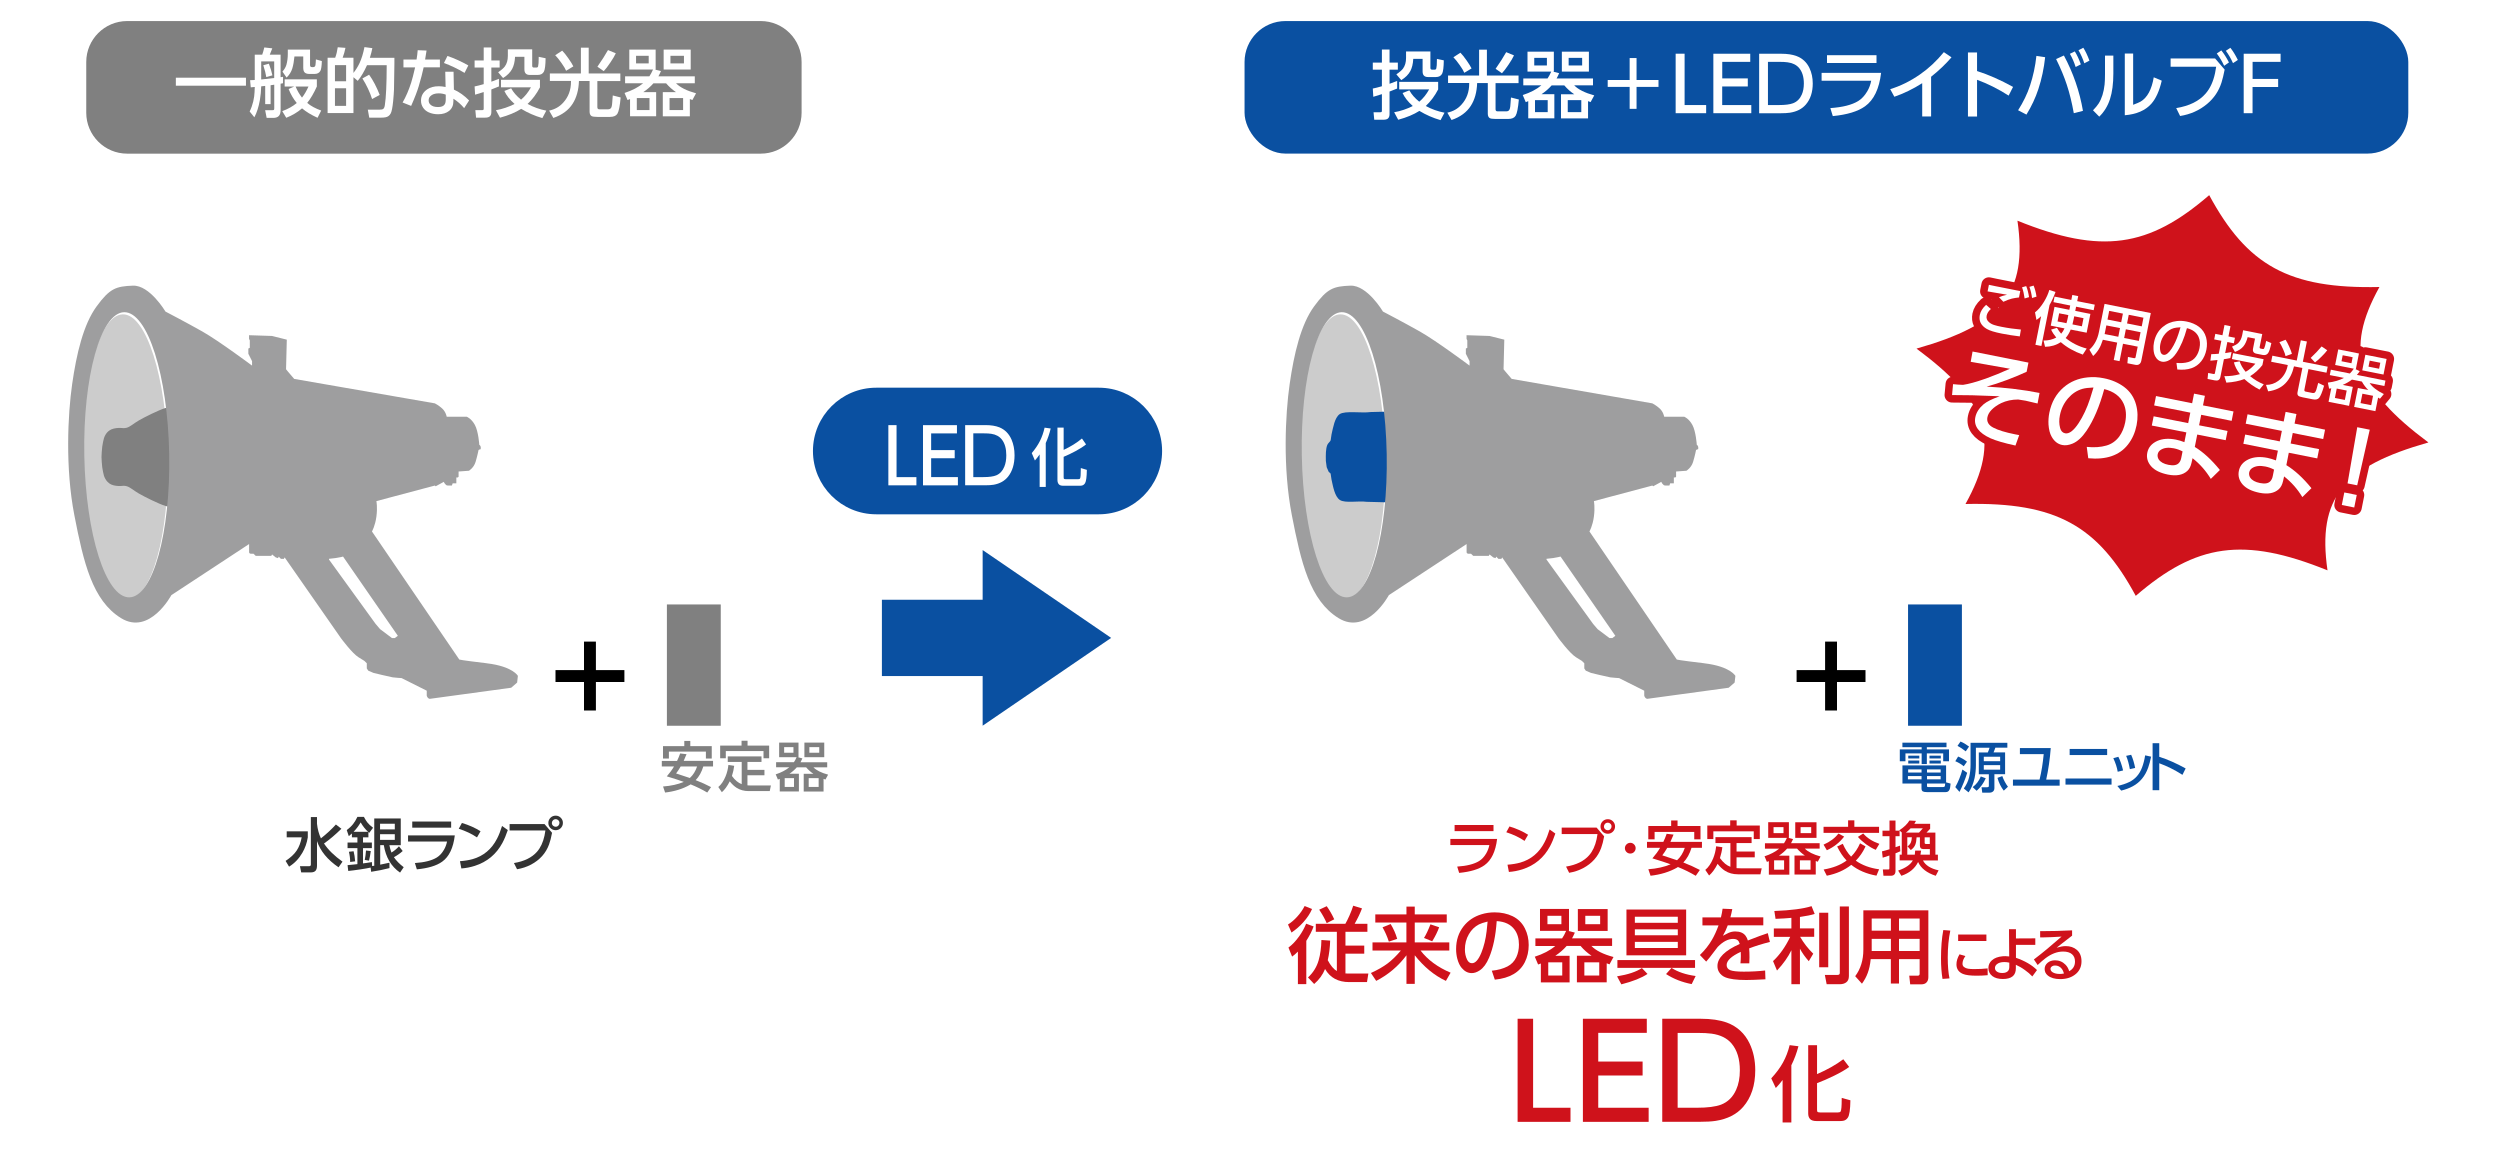 <?xml version="1.0" encoding="UTF-8"?>
<svg id="_レイヤー_1" data-name="レイヤー_1" xmlns="http://www.w3.org/2000/svg" viewBox="0 0 500 230">
  <defs>
    <style>
      .cls-1 {
        fill: gray;
      }

      .cls-2, .cls-3 {
        fill: #cf121b;
      }

      .cls-4, .cls-5 {
        fill: #0a50a1;
      }

      .cls-4, .cls-6, .cls-7 {
        fill-rule: evenodd;
      }

      .cls-8 {
        fill: #fff;
      }

      .cls-6 {
        fill: #ccc;
      }

      .cls-7 {
        fill: #9e9e9f;
      }

      .cls-3 {
        stroke: #cf121b;
        stroke-linecap: round;
        stroke-linejoin: round;
        stroke-width: 3px;
      }

      .cls-9 {
        fill: #333;
      }
    </style>
  </defs>
  <g>
    <path class="cls-2" d="M290.07,167.79h9.35c-.3,2.51-1.14,4.26-2.52,5.25-1.12.81-2.81,1.32-5.07,1.54l-.39-1.26c1.93-.13,3.39-.5,4.38-1.11.55-.34,1.03-.85,1.43-1.54.29-.5.5-1.05.62-1.65h-7.8v-1.23ZM290.92,165h7.78v1.23h-7.78v-1.23Z"/>
    <path class="cls-2" d="M301.89,165.29c1.43.43,2.67.99,3.73,1.66l-.71,1.23c-1.05-.71-2.26-1.28-3.65-1.73l.63-1.15ZM301.78,174.39l-.28-1.45c.95-.07,1.79-.21,2.52-.41,2.18-.62,3.82-1.99,4.9-4.1.37-.71.7-1.56,1-2.54l1.15.82c-.33.99-.69,1.84-1.08,2.57-1.22,2.27-3.06,3.8-5.52,4.59-.85.27-1.74.45-2.69.52Z"/>
    <path class="cls-2" d="M312.33,165.52h6.99l1.51,1.75c-.17.93-.37,1.71-.6,2.33-.64,1.75-1.84,3.09-3.6,4.03-.86.45-1.79.76-2.8.93l-.62-1.24c2.06-.34,3.6-1.1,4.62-2.27.71-.81,1.2-1.88,1.49-3.2.06-.29.12-.64.18-1.04h-7.16v-1.29ZM321.58,163.84c.41,0,.77.16,1.06.48.25.28.37.6.37.97,0,.43-.16.8-.48,1.09-.28.25-.6.37-.97.37-.43,0-.8-.16-1.09-.48-.25-.28-.37-.6-.37-.98,0-.42.16-.78.48-1.08.28-.25.61-.37,1-.37ZM321.54,164.54c-.21,0-.4.08-.55.25-.13.14-.2.31-.2.5,0,.23.08.41.25.56.14.13.31.2.51.2.23,0,.41-.08.56-.25.13-.15.2-.32.2-.52,0-.21-.08-.4-.25-.55-.14-.13-.31-.2-.52-.2Z"/>
    <path class="cls-2" d="M326.07,168.56c.3,0,.56.12.78.36.18.2.28.44.28.71,0,.32-.12.59-.36.81-.2.18-.44.27-.71.27-.32,0-.59-.12-.8-.35-.18-.2-.28-.45-.28-.73,0-.31.12-.57.36-.79.2-.18.44-.28.74-.28Z"/>
    <path class="cls-2" d="M334.08,168.37h6.31v1.19h-2.09c-.35,1.18-.89,2.16-1.63,2.94,1.19.46,2.29.96,3.3,1.49l-.82,1.17c-1.07-.64-2.26-1.23-3.57-1.76-.08.05-.13.09-.17.12-1.52.86-3.28,1.4-5.3,1.63l-.44-1.3c1.72-.13,3.21-.46,4.45-.99-.86-.32-2.08-.71-3.64-1.19.63-.73,1.15-1.43,1.54-2.11h-2.62v-1.19h3.27c.26-.54.48-1.07.66-1.61l1.38.16c-.14.37-.35.85-.62,1.44ZM329.66,165.2h4.57v-1.11h1.28v1.11h4.59v2.66h-1.25v-1.48h-7.93v1.48h-1.26v-2.66ZM333.45,169.57c-.32.55-.65,1.05-.99,1.5,1.04.33,2.03.66,2.95.98.69-.63,1.21-1.45,1.55-2.48h-3.51Z"/>
    <path class="cls-2" d="M343.99,171.62c.66.9,1.35,1.48,2.09,1.74v-4.75h-2.99v-1.19h7.23v1.19h-3.01v1.7h3.64v1.16h-3.64v2.16c.23.02.5.03.78.03h4.25l-.25,1.2h-4.51c-.99,0-1.85-.24-2.59-.71-.51-.33-1-.79-1.47-1.38-.52,1.04-1.09,1.81-1.7,2.33l-.76-1.12c.63-.51,1.15-1.28,1.57-2.29.31-.76.51-1.57.6-2.43l1.24.18c-.08.71-.25,1.44-.48,2.17ZM346.03,164.06h1.3v1.04h4.63v2.71h-1.21v-1.54h-8.08v1.54h-1.21v-2.71h4.58v-1.04Z"/>
    <path class="cls-2" d="M355.84,171.13h2.03v3.8h-4.1v-2.7l-.19.07-.2.08-.47-1.12c1.19-.39,2.17-.9,2.92-1.53h-2.84v-1.08h3.81c.2-.29.39-.65.58-1.08h-3.74v-3.13h4.14v3.13h-.14l.97.25c-.13.31-.27.58-.4.82h5.72v1.08h-2.96c.64.66,1.69,1.18,3.15,1.58l-.57,1.05c-.21-.08-.35-.13-.4-.15v2.71h-4.25v-3.8h2.08c-.57-.38-1.09-.84-1.57-1.39h-1.99c-.46.52-.99.98-1.6,1.39ZM356.7,165.42h-1.99v1.2h1.99v-1.2ZM356.82,172.06h-2v1.88h2v-1.88ZM359.05,164.45h4.25v3.13h-4.25v-3.13ZM362.11,172.06h-2.13v1.88h2.13v-1.88ZM362.24,165.42h-2.12v1.2h2.12v-1.2Z"/>
    <path class="cls-2" d="M369.62,164.07h1.25v1.29h4.94v1.21h-11.1v-1.21h4.91v-1.29ZM368.82,167.32c-.88,1.17-2.03,2.08-3.45,2.73l-.66-1.12c1.31-.58,2.3-1.32,2.97-2.22l1.14.6ZM369.32,172.11c-.73-.76-1.35-1.7-1.89-2.81l1.13-.54c.45,1.04,1,1.89,1.66,2.57.75-.76,1.35-1.64,1.79-2.67l1.1.62c-.5,1.09-1.15,2.04-1.95,2.86,1.27.89,2.82,1.47,4.66,1.72l-.53,1.27c-2-.36-3.68-1.08-5.04-2.16-1.34,1.07-2.97,1.79-4.89,2.17l-.63-1.24c1.85-.31,3.38-.9,4.58-1.79ZM375.16,169.97c-.63-.26-1.27-.63-1.93-1.1-.65-.48-1.2-.97-1.65-1.49l1.06-.69c.74.88,1.81,1.58,3.23,2.08l-.72,1.2Z"/>
    <path class="cls-2" d="M377.9,169.86v-2.62h-1.4v-1.1h1.4v-2.04h1.2v2.04h.82v1.1h-.82v2.2l.33-.11c.25-.09.44-.15.57-.2l.06,1.13c-.26.12-.58.25-.96.4v3.52c0,.65-.31.97-.94.97h-1.47l-.12-1.26h1.1c.09,0,.15-.02.18-.05.02-.03.03-.09.03-.19v-2.55c-.25.08-.69.23-1.34.44l-.14-1.27c.48-.11.97-.25,1.48-.41ZM380.35,170.94v-4.42h.03l-.52-.46c.94-.61,1.62-1.27,2.03-1.96l1.31.08c-.07.15-.18.34-.33.58h3.16v.99c-.17.2-.3.33-.37.4-.17.17-.29.3-.36.37h1.78v4.42h.5v1.15h-2.99c.5.97,1.54,1.63,3.13,1.98l-.57,1.09c-1.78-.58-2.96-1.5-3.53-2.76-.63,1.3-1.74,2.22-3.34,2.76l-.65-1.04c1.5-.52,2.48-1.2,2.94-2.04h-2.64v-1.15h.42ZM382.13,165.66c-.38.39-.69.68-.94.86h2.61c.08-.09.21-.23.37-.41.16-.18.29-.33.4-.45h-2.44ZM381.46,170.94h1.5c.04-.25.06-.53.07-.82h1.19c-.04.32-.08.59-.13.82h1.88v-1.13h-1.32c-.45,0-.67-.23-.67-.69v-1.66h-.66c-.03.6-.11,1.09-.26,1.47-.16.41-.46.78-.9,1.08l-.65-.74c.32-.23.54-.49.66-.78.12-.27.18-.62.2-1.04h-.91v3.48ZM385.96,167.46h-1.03v1.11c0,.15.1.23.31.23h.72v-1.34Z"/>
  </g>
  <g>
    <path class="cls-2" d="M260.92,181.2l1.49.6c-.39.91-.98,1.79-1.75,2.65-.7.79-1.49,1.47-2.36,2.06l-.7-1.61c.64-.39,1.26-.92,1.85-1.58.63-.69,1.12-1.4,1.47-2.11ZM261.26,188.2v8.63h-1.68v-6.51c-.4.41-.78.74-1.16,1l-.73-1.81c.75-.54,1.46-1.29,2.15-2.26.56-.78,1.02-1.62,1.39-2.51l1.49.55c-.31.88-.8,1.84-1.47,2.9ZM267.37,194.23v-7.87h-4.21v-1.6h5.91c.24-.41.51-.95.81-1.62.33-.75.59-1.42.76-2l1.76.54c-.35.94-.84,1.97-1.47,3.08h2.55v1.6h-4.39v2.76h3.76v1.61h-3.76v3.96c.16.01.35.02.57.02h4.01l-.27,1.71h-3.55c-2.22,0-3.83-.87-4.84-2.62-.46,1.15-1.19,2.15-2.18,3l-1.23-1.31c1.04-.96,1.74-2.1,2.12-3.4.35-1.21.53-2.57.56-4.09l1.75.12c-.04,1.38-.2,2.69-.48,3.92.56,1.07,1.18,1.81,1.85,2.2ZM265.34,181.23c.56.78,1.06,1.66,1.51,2.63l-1.51.77c-.39-.89-.89-1.79-1.5-2.69l1.5-.7Z"/>
    <path class="cls-2" d="M275.07,182.88h6.22v-1.56h1.66v1.56h6.4v1.63h-6.4v3.97h6.91v1.63h-5.75c1.43,1.86,3.44,3.34,6.01,4.43l-.94,1.64c-2.31-1.08-4.38-2.79-6.23-5.12v5.71h-1.66v-5.71c-1.61,2.16-3.62,3.87-6.05,5.12l-1.06-1.58c1.35-.61,2.48-1.26,3.38-1.94.85-.65,1.73-1.5,2.61-2.55h-5.67v-1.63h6.78v-3.97h-6.22v-1.63ZM278.13,184.81c.55.89.99,1.87,1.31,2.96l-1.67.56c-.33-1.02-.75-1.97-1.26-2.87l1.61-.65ZM287.83,185.45c-.31.87-.77,1.81-1.39,2.81l-1.64-.67c.42-.67.85-1.58,1.29-2.72l1.73.58Z"/>
    <path class="cls-2" d="M298.96,195.92l-.6-1.78c1.22-.12,2.26-.4,3.13-.85.8-.41,1.39-1.03,1.78-1.86.34-.74.52-1.57.52-2.5,0-1.19-.29-2.19-.86-2.98-.77-1.07-1.97-1.64-3.59-1.73-.2,2.94-.71,5.38-1.53,7.32-.5,1.19-1.12,2.04-1.86,2.53-.55.37-1.08.55-1.6.55-.76,0-1.42-.34-2-1.02-.38-.44-.68-1.06-.89-1.85-.16-.62-.24-1.27-.24-1.94,0-1.77.5-3.29,1.5-4.56.89-1.13,2.07-1.93,3.53-2.38.83-.26,1.73-.4,2.68-.4,1.33,0,2.52.26,3.59.77,1.09.53,1.92,1.35,2.47,2.46.5,1,.75,2.11.75,3.31,0,1.26-.26,2.4-.77,3.42-1.02,2.03-3.02,3.2-6,3.5ZM297.53,184.31c-.78.19-1.36.38-1.74.57-.84.44-1.52,1.09-2.02,1.97-.53.91-.79,1.93-.79,3.05,0,.75.15,1.43.44,2.03.23.47.55.71.98.71.68,0,1.3-.7,1.87-2.09.51-1.26.87-2.71,1.06-4.34.05-.41.12-1.04.19-1.89Z"/>
    <path class="cls-2" d="M311.08,191.16h2.84v5.32h-5.75v-3.78l-.27.1-.28.1-.66-1.56c1.67-.54,3.04-1.25,4.09-2.14h-3.97v-1.52h5.34c.28-.4.55-.91.81-1.51h-5.23v-4.38h5.8v4.38h-.19l1.36.35c-.19.44-.38.82-.56,1.15h8.01v1.52h-4.14c.89.92,2.36,1.66,4.42,2.21l-.8,1.47c-.3-.11-.49-.18-.56-.21v3.8h-5.96v-5.32h2.92c-.8-.53-1.53-1.18-2.19-1.95h-2.78c-.64.73-1.39,1.38-2.24,1.95ZM312.28,183.16h-2.79v1.68h2.79v-1.68ZM312.45,192.46h-2.8v2.64h2.8v-2.64ZM315.57,181.81h5.96v4.38h-5.96v-4.38ZM319.85,192.46h-2.98v2.64h2.98v-2.64ZM320.03,183.16h-2.97v1.68h2.97v-1.68Z"/>
    <path class="cls-2" d="M329.5,194.79c-1.19.8-2.93,1.49-5.23,2.08l-.86-1.6c2.2-.36,3.85-.91,4.97-1.66l1.12,1.18ZM323.48,193.57v-1.56h15.53v1.56h-15.53ZM325.29,181.9h11.94v9.16h-11.94v-9.16ZM335.56,183.35h-8.59v1.21h8.59v-1.21ZM335.56,185.87h-8.59v1.18h8.59v-1.18ZM335.56,188.37h-8.59v1.23h8.59v-1.23ZM338.34,196.82c-1.92-.37-3.63-1.04-5.13-2.01l1.1-1.23c1.24.81,2.85,1.35,4.82,1.62l-.79,1.61Z"/>
    <path class="cls-2" d="M346.06,183.47h6.6v1.6h-7.11c-.26.73-.59,1.42-.97,2.08.5-.27.87-.45,1.1-.56.44-.2.89-.3,1.36-.3.96,0,1.65.29,2.08.87.2.27.35.58.45.94,1.75-.69,3.08-1.18,3.99-1.47l.42,1.76c-1.56.39-2.94.82-4.15,1.29.05.5.07,1.09.07,1.77,0,.4-.01.8-.04,1.22h-1.77c.05-.49.08-.98.08-1.47,0-.32,0-.59-.02-.83-1.88.87-2.82,1.75-2.82,2.64,0,.47.23.81.68,1.01.47.2,1.38.31,2.73.31,1.54,0,2.97-.08,4.29-.23l.06,1.76c-1.69.09-2.97.14-3.84.14-1.92,0-3.32-.18-4.21-.55-.53-.22-.95-.57-1.24-1.06-.21-.34-.31-.74-.31-1.18,0-1.63,1.49-3.1,4.46-4.42-.06-.18-.12-.34-.19-.48-.19-.35-.57-.53-1.12-.53-1.02,0-2.04.53-3.09,1.6l-.46.6c-.96,1.28-1.57,2.06-1.85,2.34l-1.26-1.32c.99-.95,1.8-1.98,2.44-3.09.46-.79.89-1.73,1.29-2.83h-3.22v-1.6h3.7c.15-.59.25-1.17.33-1.74l1.94.08c-.11.58-.24,1.13-.38,1.66Z"/>
    <path class="cls-2" d="M358.28,183.57c-.79.08-1.85.15-3.17.2l-.24-1.57c3.34-.13,5.82-.45,7.44-.97l.63,1.56c-.7.22-1.68.42-2.95.6v2.29h2.85v1.68h-2.82c.71,1.23,1.58,2.36,2.63,3.38l-.89,1.5c-.71-.79-1.3-1.62-1.77-2.49v7.09h-1.71v-6.79c-.65,1.34-1.6,2.7-2.88,4.06l-.79-1.89c1.32-1.23,2.47-2.84,3.43-4.85h-3.27v-1.68h3.51v-2.11ZM365.65,182.55v10.9h-1.81v-10.9h1.81ZM369.78,181.3v13.91c0,.59-.19,1.02-.56,1.28-.33.23-.74.35-1.21.35h-2.68l-.36-1.85h2.48c.2,0,.34-.04.41-.11.06-.06.1-.17.1-.32v-13.26h1.82Z"/>
    <path class="cls-2" d="M385.67,182.06v13.38c0,.48-.14.84-.42,1.1-.23.22-.57.33-1.02.33h-2.19l-.19-1.73h1.68c.26,0,.4-.13.4-.38v-2.93h-4.13v4.88h-1.63v-4.88h-4.03c-.11,1.1-.31,2.02-.6,2.78-.27.75-.66,1.46-1.15,2.13l-1.35-1.5c1.09-1.46,1.63-3.22,1.63-5.3v-7.87h13ZM378.18,187.77h-3.84v2.43s3.84,0,3.84,0v-2.43ZM378.18,183.71h-3.84v2.43h3.84v-2.43ZM383.93,183.71h-4.13v2.43h4.13v-2.43ZM383.93,187.77h-4.13v2.43h4.13v-2.43Z"/>
  </g>
  <g>
    <path class="cls-2" d="M388.66,186.01l1.4.11c-.34,1.63-.51,3.42-.51,5.36,0,1.72.12,3.12.35,4.2l-1.4.1c-.2-1.22-.3-2.58-.3-4.06,0-2.18.15-4.08.46-5.71ZM391.89,190.86l1.19.35c-.38.52-.58,1.04-.58,1.54,0,.28.1.5.31.66.22.17.49.28.8.33.35.05.73.08,1.16.08,1.05,0,1.96-.05,2.75-.14l.02,1.36c-.76.07-1.51.1-2.23.1-1.24,0-2.15-.12-2.71-.35-.87-.36-1.31-1-1.31-1.91,0-.66.21-1.33.62-2.03ZM391.63,186.91h5.65v1.29h-5.65v-1.29Z"/>
    <path class="cls-2" d="M403.19,188.99v2.57c1.77.61,3.17,1.42,4.21,2.45l-.94,1.28c-.4-.44-.9-.87-1.48-1.28-.61-.45-1.22-.79-1.81-1.05v.68c.02,1.44-.85,2.16-2.6,2.16-.9,0-1.6-.2-2.11-.59-.52-.41-.78-.94-.78-1.61,0-.6.23-1.11.69-1.53.5-.46,1.22-.73,2.17-.82.17-.02.35-.02.53-.02.23,0,.48.02.77.06l-.04-5.45h1.39v1.85s3.87-.02,3.87-.02v1.31h-3.86ZM401.86,192.53c-.35-.08-.68-.12-.98-.12-.69,0-1.21.16-1.55.47-.23.21-.34.45-.34.73,0,.32.15.57.45.75.25.16.59.24,1.03.24.56,0,.96-.16,1.19-.47.13-.17.2-.39.2-.66v-.94Z"/>
    <path class="cls-2" d="M408.03,186.22c.56,0,.93,0,1.09,0,1.42,0,2.94-.04,4.55-.12l.75-.03v1.06c-.23.17-.88.67-1.94,1.5l-.47.37-.68.54c.71-.21,1.31-.32,1.81-.32.9,0,1.64.25,2.22.75.63.53.94,1.3.94,2.29s-.35,1.83-1.05,2.46c-.81.73-1.88,1.1-3.22,1.1-1.06,0-1.88-.24-2.47-.72-.42-.34-.63-.77-.63-1.3,0-.5.2-.91.59-1.24.39-.33.89-.5,1.49-.5.82,0,1.51.29,2.09.88.34.34.58.77.74,1.3.77-.42,1.16-1.07,1.16-1.94,0-.61-.19-1.09-.58-1.44-.41-.37-1.02-.55-1.8-.55-1.18,0-2.36.45-3.54,1.35-.45.34-.97.79-1.55,1.34l-.75-1.11c1.67-1.26,3.51-2.79,5.53-4.57l-.51.03c-.92.06-1.97.11-3.15.13h-.62s0-1.27,0-1.27ZM412.79,194.69c-.11-.38-.24-.68-.39-.88-.36-.48-.83-.71-1.4-.71-.22,0-.41.05-.55.14-.23.14-.35.32-.35.53,0,.28.15.52.45.7.35.21.82.32,1.4.32.27,0,.55-.03.83-.09Z"/>
  </g>
  <g>
    <path class="cls-9" d="M57.33,166.26h4.23v1.21c-.18,1.12-.54,2.15-1.09,3.09-.7,1.2-1.58,2.12-2.66,2.77l-.69-1.15c.99-.65,1.73-1.34,2.21-2.06.49-.74.82-1.62,1.01-2.65h-3v-1.21ZM64.2,167.66c1.14-.9,2.13-1.82,2.98-2.76l1.1.85c-1.22,1.2-2.38,2.18-3.48,2.95.83,1.26,2.07,2.47,3.7,3.63l-.79,1.13c-2.2-1.49-3.63-3.24-4.31-5.24v4.88c0,.49-.1.84-.3,1.06-.2.21-.51.32-.92.32h-1.94l-.25-1.24h1.83c.23,0,.35-.11.35-.33v-9.5h1.23v1.35c.12,1.1.39,2.07.79,2.92Z"/>
    <path class="cls-9" d="M74.1,173.52c-.43.1-1.08.21-1.97.35-1.09.16-1.91.27-2.48.32l-.14-1.16c.39-.03,1.05-.09,1.97-.2v-3.21h-1.97v-1.12h1.97v-1.03h-1.1v-.77c-.19.18-.4.36-.62.53l-.41-1.21c.51-.38.93-.78,1.27-1.21.3-.38.59-.86.86-1.43h1.3c.26.48.48.83.66,1.07.28.36.67.73,1.17,1.1l-.75,1.01c-.07-.06-.13-.11-.18-.15v1.06h-1.08v1.03h1.77v1.12h-1.77v3.06l.73-.1c.45-.06.8-.12,1.05-.16l.04.79c.15-.02.29-.04.43-.06v-9.46h5.3v5.35h-2.27c.08.48.22.97.41,1.47.53-.31,1.03-.73,1.5-1.25l.75.94c-.49.46-1.08.87-1.76,1.24.47.69,1.12,1.36,1.96,2l-.73,1.08c-1.77-1.21-2.85-3.04-3.25-5.49h-.72v3.9c.66-.12,1.27-.25,1.85-.39v1.08c-1.16.3-2.38.55-3.66.74l-.1-.85ZM70.72,170.25c.15.58.25,1.26.31,2.02l-1,.12c0-.66-.08-1.34-.25-2.04l.94-.1ZM70.72,166.36h2.9c-.53-.46-1.03-1.09-1.49-1.88-.39.68-.86,1.3-1.41,1.88ZM74.16,170.21c-.11.8-.23,1.44-.36,1.92l-.85-.15c.12-.6.21-1.23.25-1.88l.96.11ZM78.96,164.75h-2.95v1.13h2.95v-1.13ZM78.96,166.84h-2.95v1.14h2.95v-1.14Z"/>
    <path class="cls-9" d="M81.61,167.08h9.35c-.3,2.51-1.14,4.26-2.52,5.25-1.12.81-2.81,1.32-5.07,1.54l-.39-1.26c1.93-.13,3.39-.5,4.38-1.11.55-.34,1.03-.85,1.43-1.54.29-.5.5-1.05.62-1.65h-7.8v-1.23ZM82.45,164.3h7.78v1.23h-7.78v-1.23Z"/>
    <path class="cls-9" d="M92.38,164.59c1.43.43,2.67.99,3.73,1.66l-.71,1.23c-1.05-.71-2.26-1.28-3.65-1.73l.63-1.15ZM92.27,173.69l-.28-1.45c.95-.07,1.79-.21,2.52-.41,2.18-.62,3.82-1.99,4.9-4.1.37-.71.7-1.56,1-2.54l1.15.82c-.33.99-.69,1.84-1.08,2.57-1.22,2.27-3.06,3.8-5.52,4.59-.85.27-1.74.45-2.69.52Z"/>
    <path class="cls-9" d="M101.91,164.81h6.99l1.51,1.75c-.17.93-.37,1.71-.6,2.33-.64,1.75-1.84,3.09-3.6,4.03-.86.45-1.79.76-2.8.93l-.62-1.24c2.06-.34,3.6-1.1,4.62-2.27.71-.81,1.2-1.88,1.49-3.2.06-.29.12-.64.18-1.04h-7.16v-1.29ZM111.15,163.13c.41,0,.77.16,1.06.48.25.28.37.6.37.97,0,.43-.16.8-.48,1.09-.28.25-.6.37-.97.37-.43,0-.8-.16-1.09-.48-.25-.28-.37-.6-.37-.98,0-.42.16-.78.48-1.08.28-.25.61-.37,1-.37ZM111.12,163.84c-.21,0-.4.08-.55.25-.13.14-.2.31-.2.5,0,.23.08.41.25.56.14.13.31.2.51.2.23,0,.41-.08.56-.25.13-.15.2-.32.2-.52,0-.21-.08-.4-.25-.55-.14-.13-.31-.2-.52-.2Z"/>
  </g>
  <g>
    <path class="cls-1" d="M136.72,152.18h5.89v1.11h-1.95c-.33,1.1-.83,2.02-1.53,2.74,1.11.43,2.14.89,3.08,1.39l-.76,1.09c-1-.6-2.11-1.14-3.33-1.64-.07.05-.13.09-.16.11-1.41.8-3.06,1.31-4.94,1.53l-.41-1.21c1.61-.12,2.99-.43,4.15-.92-.81-.3-1.94-.67-3.4-1.11.59-.68,1.07-1.33,1.44-1.97h-2.44v-1.11h3.05c.24-.5.45-1,.62-1.5l1.28.15c-.13.34-.32.79-.58,1.35ZM132.6,149.22h4.26v-1.03h1.2v1.03h4.29v2.48h-1.17v-1.38h-7.4v1.38h-1.18v-2.48ZM136.14,153.29c-.3.52-.6.98-.92,1.4.97.31,1.89.61,2.75.91.65-.59,1.13-1.36,1.45-2.31h-3.28Z"/>
    <path class="cls-1" d="M146.39,155.2c.61.84,1.26,1.38,1.95,1.63v-4.44h-2.79v-1.11h6.75v1.11h-2.81v1.59h3.4v1.08h-3.4v2.01c.22.02.46.03.73.03h3.96l-.23,1.12h-4.21c-.92,0-1.73-.22-2.42-.66-.47-.3-.93-.73-1.37-1.29-.49.97-1.02,1.69-1.58,2.17l-.71-1.04c.59-.48,1.07-1.19,1.46-2.14.29-.71.48-1.46.56-2.27l1.16.17c-.08.67-.23,1.34-.45,2.02ZM148.3,148.15h1.21v.97h4.32v2.53h-1.13v-1.44h-7.54v1.44h-1.13v-2.53h4.28v-.97Z"/>
    <path class="cls-1" d="M157.89,154.75h1.89v3.54h-3.83v-2.52l-.18.07-.19.07-.44-1.04c1.11-.36,2.02-.84,2.73-1.42h-2.65v-1.01h3.56c.19-.27.37-.6.54-1h-3.49v-2.92h3.87v2.92h-.13l.91.24c-.13.29-.25.55-.38.77h5.34v1.01h-2.76c.59.61,1.58,1.1,2.94,1.47l-.53.98c-.2-.08-.33-.12-.38-.14v2.53h-3.97v-3.54h1.94c-.53-.35-1.02-.78-1.46-1.3h-1.85c-.43.48-.92.92-1.49,1.3ZM158.69,149.42h-1.86v1.12h1.86v-1.12ZM158.8,155.62h-1.86v1.76h1.86v-1.76ZM160.88,148.52h3.97v2.92h-3.97v-2.92ZM163.73,155.62h-1.99v1.76h1.99v-1.76ZM163.85,149.42h-1.98v1.12h1.98v-1.12Z"/>
  </g>
  <g>
    <path class="cls-5" d="M389.3,148.53v.91h-3.93v.44h4.43v2.37h-1.16v-1.57h-3.27v2.14h-1.04v-2.14h-3.24v1.57h-1.13v-2.37h4.37v-.44h-3.85v-.91h8.81ZM389.23,156.47l.89.25c-.05.62-.12,1.03-.23,1.24-.15.31-.39.46-.74.46h-3.79c-.38,0-.65-.05-.8-.14-.17-.11-.26-.31-.26-.61v-.96h-3.81v-3.63h8.73v3.39ZM384.31,155.21h-2.73v.66h2.73v-.66ZM384.31,153.88h-2.68v.62h2.68v-.62ZM381.65,151.13h2.21v.56h-2.21v-.56ZM381.65,152.1h2.21v.6h-2.21v-.6ZM388.13,153.88h-2.73v.62h2.73v-.62ZM388.13,155.21h-2.73v.66h2.73v-.66ZM389.04,156.71h-3.64v.39c0,.14.01.22.04.26s.1.05.23.05h2.94c.15,0,.25-.03.3-.08.07-.07.11-.28.13-.62ZM385.9,151.13h2.26v.56h-2.26v-.56ZM385.9,152.1h2.26v.6h-2.26v-.6Z"/>
    <path class="cls-5" d="M393.44,154.56c-.4,1.29-.91,2.57-1.54,3.82l-.84-.96c.6-1.08,1.08-2.26,1.42-3.51l.96.65ZM391.63,151.31c.6.24,1.19.58,1.77,1.02l-.65.92c-.48-.4-1.05-.74-1.69-1.01l.56-.93ZM392.11,148.31c.59.25,1.16.59,1.7,1l-.66.96c-.64-.5-1.19-.87-1.65-1.1l.61-.87ZM401.48,149.54h-2.41c-.03.08-.08.24-.17.47-.02.07-.08.22-.19.47h2.31v4.36h-2.14v2.78c0,.29-.09.51-.27.67-.19.16-.42.24-.7.24h-1.46l-.14-1.08h1.04c.19,0,.31-.03.37-.09.04-.04.05-.12.05-.22v-2.29h-2.01v-4.36h1.8c.16-.34.27-.65.35-.94h-2.73v3.5c0,.86-.09,1.71-.26,2.54-.25,1.15-.65,2.11-1.21,2.88l-.95-.77c.51-.69.86-1.44,1.07-2.27.19-.77.28-1.61.28-2.54v-4.33h7.36v1ZM397.15,155.65c-.45,1.02-1.06,1.85-1.82,2.51l-.8-.74c.72-.52,1.26-1.23,1.63-2.13l.99.36ZM400.03,151.35h-3.27v.89h3.27v-.89ZM400.03,153.03h-3.27v.9h3.27v-.9ZM400.76,158.14c-.56-.71-.98-1.56-1.27-2.57l.97-.35c.28.79.66,1.5,1.13,2.13l-.84.79Z"/>
    <path class="cls-5" d="M409.24,155.92h2.69v1.21h-9.34v-1.21h5.32c.39-1.58.66-3.27.83-5.09h-4.76v-1.22h6.17c-.17,2.23-.47,4.33-.91,6.31Z"/>
    <path class="cls-5" d="M413.1,155.7h9.21v1.22h-9.21v-1.22ZM413.93,149.79h7.5v1.22h-7.5v-1.22Z"/>
    <path class="cls-5" d="M423.67,151.36c.36.69.68,1.6.95,2.73l-1.08.26c-.14-.87-.44-1.77-.88-2.71l1-.28ZM430.23,151.32c-.18.86-.38,1.6-.6,2.22-.61,1.7-1.63,2.93-3.05,3.7-.7.38-1.48.67-2.34.88l-.77-.93c.9-.19,1.69-.45,2.37-.78,1.2-.58,2.06-1.55,2.57-2.92.26-.68.47-1.49.62-2.42l1.19.26ZM426.23,150.95c.35.77.61,1.65.8,2.64l-1.06.24c-.18-1.02-.42-1.91-.74-2.66l.99-.21Z"/>
    <path class="cls-5" d="M431.85,151.36c1.66.52,3.42,1.3,5.28,2.33l-.64,1.28c-1.53-.98-3.08-1.75-4.64-2.32v5.39h-1.33v-9.4h1.33v2.72Z"/>
  </g>
  <g>
    <path class="cls-2" d="M303.52,203.75h3.1v17.8h7.48v2.82h-10.58v-20.62Z"/>
    <path class="cls-2" d="M319.65,212.31h8.87v2.79h-8.87v6.45h10.08v2.82h-13.15v-20.62h12.78v2.82h-9.71v5.74Z"/>
    <path class="cls-2" d="M332.45,224.37v-20.62h7.67c2.1,0,3.85.26,5.26.77,2.06.77,3.57,2.16,4.53,4.16.76,1.59,1.14,3.38,1.14,5.37,0,3.03-.81,5.47-2.42,7.33-1.3,1.49-3.13,2.42-5.47,2.79-.83.13-1.9.19-3.22.19h-7.48ZM335.52,221.55h3.8c2.18,0,3.8-.21,4.89-.62,1.36-.52,2.37-1.52,3.02-2.98.49-1.08.74-2.38.74-3.88,0-2.27-.55-4.05-1.65-5.36-.91-1.08-2.25-1.74-4-1.98-.73-.1-1.68-.15-2.87-.15h-3.92v14.98Z"/>
  </g>
  <path class="cls-2" d="M356.52,216c-.46.62-.92,1.15-1.36,1.6l-.91-1.93c.99-1.07,1.78-2.13,2.35-3.17.57-1.04,1.02-2.19,1.33-3.47l1.76.22c-.36,1.36-.83,2.62-1.42,3.8v11.44h-1.75v-8.48ZM363.41,209.01v5.81c2.06-.89,3.81-1.88,5.25-2.97l1.18,1.54c-.79.58-1.8,1.16-3.03,1.76-1.22.6-2.35,1.09-3.4,1.48v5.25c0,.25.02.4.07.47.07.09.26.14.56.14h3.53c.28,0,.47-.06.55-.19.15-.23.22-1.03.22-2.43,0-.09,0-.18,0-.29l1.74.48c-.03,1.85-.2,3.01-.51,3.46-.21.32-.49.53-.81.61-.19.05-.44.08-.73.08h-4.71c-.61,0-1.04-.13-1.29-.39-.26-.27-.39-.64-.39-1.12v-13.66h1.77Z"/>
  <g>
    <polygon class="cls-5" points="196.53 110.01 222.23 127.58 196.53 145.14 196.53 110.01"/>
    <rect class="cls-5" x="176.38" y="119.95" width="29.36" height="15.26"/>
    <path class="cls-5" d="M232.42,90.2c0,6.99-5.66,12.66-12.66,12.66h-44.51c-6.99,0-12.66-5.67-12.66-12.66s5.67-12.66,12.66-12.66h44.51c7,0,12.66,5.67,12.66,12.66"/>
  </g>
  <g>
    <path class="cls-8" d="M177.66,85.02h1.65v10.4h3.97v1.65h-5.61v-12.04Z"/>
    <path class="cls-8" d="M186.23,90.02h4.71v1.63h-4.71v3.77h5.35v1.65h-6.98v-12.04h6.79v1.65h-5.16v3.35Z"/>
    <path class="cls-8" d="M193.03,97.06v-12.04h4.07c1.11,0,2.04.15,2.79.45,1.09.45,1.89,1.26,2.41,2.43.4.93.61,1.98.61,3.14,0,1.77-.43,3.2-1.29,4.28-.69.87-1.66,1.41-2.9,1.63-.44.07-1.01.11-1.71.11h-3.97ZM194.66,95.42h2.02c1.15,0,2.02-.12,2.59-.36.72-.31,1.26-.89,1.6-1.74.26-.63.39-1.39.39-2.27,0-1.32-.29-2.37-.88-3.13-.49-.63-1.19-1.02-2.12-1.16-.39-.06-.89-.09-1.52-.09h-2.08v8.75Z"/>
  </g>
  <path class="cls-8" d="M207.93,90.88c-.32.47-.64.88-.95,1.22l-.63-1.48c.69-.82,1.24-1.63,1.64-2.43s.71-1.68.93-2.66l1.22.17c-.25,1.04-.58,2.01-.99,2.91v8.77h-1.22v-6.5ZM212.73,85.52v4.46c1.44-.68,2.66-1.44,3.66-2.28l.82,1.18c-.55.44-1.25.89-2.11,1.35-.85.46-1.64.83-2.37,1.13v4.02c0,.19.02.31.05.36.05.07.18.1.39.1h2.46c.2,0,.33-.05.38-.15.1-.17.15-.79.15-1.86,0-.07,0-.14,0-.22l1.21.36c-.02,1.42-.14,2.3-.35,2.65-.15.25-.34.4-.57.47-.13.04-.31.06-.51.06h-3.28c-.43,0-.73-.1-.9-.3-.18-.21-.27-.49-.27-.86v-10.47h1.24Z"/>
  <path class="cls-2" d="M485.69,88.49c-17.02,4.83-22.28,11.05-20.19,25.58-16.82-6.81-26.28-5.32-38.35,5.1-7.58-14.03-15.91-18.77-34.05-18.37,7.12-12.85,4.41-20.53-9.8-31.08,17.03-4.83,22.28-11.05,20.19-25.58,16.82,6.81,26.27,5.33,38.35-5.11,7.59,14.04,15.9,18.78,34.05,18.37-7.12,12.85-4.41,20.53,9.79,31.09"/>
  <rect class="cls-5" x="248.91" y="4.21" width="232.75" height="26.51" rx="8.19" ry="8.19"/>
  <g>
    <path class="cls-8" d="M276.38,17.25v-3.32h-1.82v-1.41h1.82v-2.61h1.53v2.61h1.66v1.41h-1.66v2.83c.56-.19,1.06-.38,1.52-.57v1.52c-.53.23-1.04.43-1.52.6v4.51c0,.41-.11.71-.34.9-.18.15-.49.23-.92.23h-1.8l-.14-1.5h1.3c.16,0,.26-.02.3-.06.05-.04.07-.13.07-.26v-3.3c-.51.17-1.09.34-1.72.53l-.1-1.65c.44-.08,1.05-.24,1.82-.46ZM285.15,21.2c1.16.63,2.41,1.08,3.75,1.34l-.79,1.49c-1.52-.44-2.93-1.06-4.23-1.85-1.13.72-2.54,1.31-4.24,1.77l-.81-1.5c1.31-.23,2.55-.65,3.72-1.25-.96-.85-1.64-1.72-2.04-2.6l1.36-.53c.44.81,1.1,1.56,1.98,2.27.76-.63,1.42-1.45,1.98-2.46h-5.99v-1.51h7.79v1.51c-.67,1.3-1.5,2.41-2.48,3.32ZM281.21,10.29h4.87v3.3c0,.22.11.34.33.34h.53c.17,0,.27-.08.32-.25.08-.28.12-.85.12-1.7v-.2l1.38.29c-.02,1.38-.13,2.26-.33,2.66-.23.45-.65.68-1.25.68h-1.57c-.73,0-1.09-.37-1.09-1.11v-2.52h-1.87c-.05,1-.25,1.81-.58,2.43-.38.7-.98,1.3-1.82,1.82l-.98-1.16c.66-.45,1.1-.84,1.33-1.15.41-.56.61-1.27.61-2.12v-1.31Z"/>
    <path class="cls-8" d="M289.62,15.1h6.2v-5.16h1.56v5.16h6.33v1.52h-4.6v5.22c0,.29.13.43.4.43h1.79c.19,0,.34-.06.48-.18.18-.17.28-.58.31-1.25,0-.09.03-.43.08-1.04,0-.07.02-.17.03-.3l1.57.4c-.15,1.7-.36,2.79-.65,3.26-.26.42-.75.63-1.49.63h-2.52c-.61,0-1-.06-1.18-.18-.24-.16-.37-.45-.37-.87v-6.13h-2.13c-.06,1.81-.48,3.33-1.27,4.56-.82,1.28-2.1,2.23-3.85,2.83l-.84-1.47c1.14-.24,2.08-.77,2.82-1.6,1.04-1.14,1.55-2.53,1.55-4.18v-.15h-4.23v-1.52ZM290.68,11.45l1.4-.91c.36.36.77.87,1.23,1.53.5.71.83,1.25,1,1.62l-1.45.87c-.14-.36-.44-.87-.91-1.53-.48-.68-.9-1.21-1.27-1.58ZM301.23,10.43l1.57.65c-.23.5-.59,1.11-1.08,1.83-.51.76-.95,1.34-1.33,1.74l-1.27-.89c.87-1.24,1.57-2.35,2.12-3.33Z"/>
    <path class="cls-8" d="M308.29,18.84h2.58v4.83h-5.22v-3.44l-.24.1-.26.1-.6-1.42c1.52-.49,2.76-1.14,3.72-1.94h-3.61v-1.38h4.85c.25-.37.5-.82.74-1.37h-4.75v-3.98h5.27v3.98h-.18l1.24.32c-.17.4-.34.74-.51,1.05h7.28v1.38h-3.76c.81.83,2.15,1.5,4.01,2.01l-.73,1.34c-.27-.1-.44-.17-.51-.19v3.45h-5.41v-4.83h2.65c-.73-.48-1.39-1.07-1.99-1.77h-2.53c-.58.66-1.26,1.25-2.04,1.77ZM309.38,11.57h-2.53v1.52h2.53v-1.52ZM309.54,20.02h-2.54v2.4h2.54v-2.4ZM312.37,10.34h5.41v3.98h-5.41v-3.98ZM316.26,20.02h-2.71v2.4h2.71v-2.4ZM316.43,11.57h-2.7v1.52h2.7v-1.52Z"/>
    <path class="cls-8" d="M325.93,16v-4.39h1.38v4.39h4.39v1.38h-4.39v4.39h-1.38v-4.39h-4.39v-1.38h4.39Z"/>
    <path class="cls-8" d="M335.13,10.74h1.79v10.27h4.31v1.63h-6.1v-11.89Z"/>
    <path class="cls-8" d="M344.44,15.68h5.12v1.61h-5.12v3.72h5.82v1.63h-7.59v-11.89h7.38v1.63h-5.6v3.31Z"/>
    <path class="cls-8" d="M351.83,22.64v-11.89h4.42c1.21,0,2.22.15,3.03.45,1.19.44,2.06,1.25,2.61,2.4.44.92.66,1.95.66,3.1,0,1.75-.47,3.16-1.4,4.23-.75.86-1.8,1.4-3.16,1.61-.48.07-1.1.11-1.86.11h-4.31ZM353.6,21.01h2.19c1.25,0,2.19-.12,2.82-.36.79-.3,1.37-.88,1.74-1.72.28-.62.42-1.37.42-2.24,0-1.31-.32-2.34-.95-3.09-.53-.62-1.3-1.01-2.31-1.14-.42-.06-.97-.09-1.66-.09h-2.26v8.64Z"/>
    <path class="cls-8" d="M364.33,14.58h11.89c-.38,3.19-1.45,5.42-3.21,6.68-1.43,1.03-3.58,1.68-6.45,1.96l-.49-1.6c2.46-.17,4.31-.64,5.57-1.41.7-.43,1.31-1.09,1.82-1.96.37-.63.63-1.33.78-2.1h-9.92v-1.56ZM365.4,11.04h9.9v1.56h-9.9v-1.56Z"/>
    <path class="cls-8" d="M386.22,15.36v7.93h-1.78v-6.65c-1.85,1.17-3.71,2.07-5.57,2.71l-.83-1.52c2.04-.62,4.02-1.6,5.94-2.93,1.75-1.21,3.34-2.7,4.79-4.47l1.53,1.04c-1.18,1.36-2.54,2.66-4.09,3.89Z"/>
    <path class="cls-8" d="M395.41,14.21c2.26.71,4.66,1.77,7.2,3.17l-.88,1.74c-2.09-1.33-4.2-2.39-6.32-3.16v7.35h-1.82v-12.82h1.82v3.71Z"/>
    <path class="cls-8" d="M407.28,11.18l1.75.26c-.24,2.23-.69,4.35-1.35,6.36-.57,1.75-1.37,3.45-2.39,5.12l-1.67-.87c1.04-1.63,1.84-3.28,2.39-4.94.62-1.89,1.05-3.86,1.27-5.93ZM412.78,11.1c1.88,3.51,3.15,7.2,3.81,11.07l-1.83.47c-.38-2.1-.84-4.01-1.41-5.72-.51-1.56-1.22-3.26-2.13-5.11l1.56-.71ZM413.98,10.76l.98-.48c.44.69.84,1.56,1.21,2.59l-1.04.53c-.32-1-.71-1.88-1.15-2.63ZM415.69,10.05l.97-.5c.42.65.83,1.51,1.23,2.58l-1.03.53c-.29-.91-.68-1.78-1.16-2.61Z"/>
    <path class="cls-8" d="M422.67,11.12v3.57c0,2.02-.22,3.73-.67,5.13-.45,1.39-1.17,2.56-2.15,3.51l-1.25-1.27c.49-.5.86-.95,1.12-1.35.63-.99,1.03-2.26,1.2-3.82.05-.49.08-1.17.08-2.06v-3.71h1.68ZM426.63,10.71v10.25c.74-.28,1.23-.49,1.49-.64,1.35-.8,2.22-2.42,2.63-4.86l1.6.67c-.47,2.05-1.17,3.59-2.09,4.63-1.2,1.34-2.97,2.1-5.3,2.29v-12.34h1.68Z"/>
    <path class="cls-8" d="M434.12,11.69h8.9l1.91,2.23c-.2,1.04-.41,1.89-.62,2.56-.54,1.71-1.5,3.15-2.89,4.31-1.52,1.27-3.32,2.08-5.4,2.41l-.78-1.58c2.62-.43,4.58-1.4,5.87-2.89.91-1.04,1.54-2.41,1.9-4.11.08-.36.15-.78.22-1.27h-9.11v-1.64ZM443.36,10.7l.9-.62c.53.64,1.04,1.45,1.53,2.41l-.96.67c-.4-.87-.89-1.69-1.47-2.46ZM445.17,10.16l.9-.6c.48.58.98,1.39,1.5,2.43l-.97.64c-.42-.93-.89-1.75-1.44-2.48Z"/>
    <path class="cls-8" d="M450.51,15.79h5.12v1.61h-5.12v5.24h-1.77v-11.89h7.38v1.63h-5.6v3.42Z"/>
  </g>
  <path class="cls-1" d="M160.32,22.54c0,4.52-3.67,8.19-8.18,8.19H25.44c-4.52,0-8.19-3.67-8.19-8.19v-10.14c0-4.52,3.67-8.19,8.19-8.19h126.7c4.52,0,8.18,3.66,8.18,8.19v10.14Z"/>
  <g>
    <path class="cls-8" d="M35.17,15.54h14.02v1.6h-14.02v-1.6Z"/>
    <path class="cls-8" d="M53.03,17.18c-.34.04-.61.07-.79.09-.02.93-.11,1.84-.26,2.73-.25,1.4-.62,2.56-1.11,3.46l-.94-1.16c.32-.65.56-1.33.72-2.01.16-.7.24-1.32.26-1.86l.04-.97v-.06h-.06c-.3.03-.54.05-.74.07l-.13-1.43c.49-.02.8-.03.93-.04v-5.06h1.49c.14-.38.28-.86.42-1.45l1.6.18c-.05.14-.22.56-.51,1.27h2.17v4.5s.1-.01.15-.02c.12-.02.23-.04.34-.06v1.29s-.2.03-.49.09v5.3c0,.53-.12.92-.37,1.17-.23.24-.6.37-1.1.37h-1.32l-.3-1.54h1.41c.19,0,.3-.02.34-.07.04-.04.07-.14.07-.29v-4.73h-.06c-.29.05-.52.08-.67.1v3.78h-1.08v-3.63ZM52.24,15.89h.06c1.1-.11,1.95-.21,2.54-.29v-3.32h-2.6v3.6ZM53.78,12.74c.34.91.57,1.69.7,2.33l-1.22.35c-.1-.64-.3-1.44-.6-2.37l1.12-.31ZM58.87,17.3h-1.94v-1.43h6.44v1.43c-.61,1.35-1.25,2.45-1.93,3.28.71.61,1.65,1.12,2.8,1.53l-.73,1.45c-1.29-.59-2.32-1.22-3.1-1.89-.88.77-1.94,1.4-3.16,1.89l-.8-1.33c1.16-.43,2.12-.97,2.9-1.63-.66-.8-1.21-1.73-1.63-2.8l1.14-.5ZM57.56,9.92h4.45v3.09c0,.27.12.41.37.41h.29c.12,0,.21-.04.29-.12.11-.1.17-.35.18-.75,0-.24.02-.47.04-.67l1.19.34c-.03,1-.13,1.65-.29,1.95-.23.42-.62.62-1.19.62h-1c-.46,0-.79-.11-.98-.32-.17-.19-.26-.5-.26-.92v-2.26h-1.76c-.09.94-.23,1.73-.42,2.37-.21.7-.6,1.32-1.15,1.86l-.83-1.2c.41-.46.67-.93.8-1.39.18-.68.27-1.38.27-2.09v-.89ZM59.12,17.3c.31.78.73,1.52,1.28,2.22.48-.61.91-1.35,1.3-2.22h-2.58Z"/>
    <path class="cls-8" d="M70.68,14.6c.5-.63.9-1.29,1.22-1.96.42-.9.75-1.98.99-3.22l1.58.21c-.12.62-.29,1.27-.5,1.93h4.91v1.19c-.04,2.79-.06,4.5-.08,5.12-.02.62-.08,1.41-.17,2.37-.13,1.27-.29,2.1-.5,2.47-.23.42-.58.67-1.03.75-.26.05-.56.07-.89.07h-2.36l-.29-1.6h2.38c.35,0,.59-.05.72-.16.15-.13.26-.38.31-.75.24-1.52.36-4.18.37-7.98h-3.94c-.57,1.28-1.19,2.33-1.85,3.13l-.86-.73v7.17h-5.17v-11.07h1.52c.23-.62.4-1.32.51-2.09l1.54.12c-.13.67-.32,1.33-.56,1.97h2.16v3.03ZM69.22,13.03h-2.23v3.22h2.23v-3.22ZM69.22,17.65h-2.23v3.52h2.23v-3.52ZM73.82,14.94c.8,1.11,1.5,2.46,2.12,4.04l-1.52.83c-.45-1.41-1.1-2.78-1.94-4.12l1.34-.75Z"/>
    <path class="cls-8" d="M85.04,11.9h2.94v1.57h-3.25c-.23,1.09-.56,2.35-.98,3.76-.29.98-.79,2.3-1.52,3.95l-1.71-.68c.67-1.16,1.24-2.48,1.71-3.96.22-.7.49-1.72.79-3.06h-2.33v-1.57h2.62c.11-.68.19-1.31.23-1.87l1.77.07c-.11.78-.21,1.38-.29,1.8ZM90.71,14.34l.07,3.58c1.1.49,2.11,1.22,3.04,2.17l-.99,1.54c-.6-.73-1.32-1.36-2.15-1.89v.48c0,.85-.29,1.5-.86,1.96-.55.44-1.28.67-2.2.67-.69,0-1.32-.13-1.88-.38-.46-.21-.83-.51-1.11-.92-.29-.42-.43-.89-.43-1.42,0-.94.41-1.69,1.24-2.26.6-.41,1.37-.62,2.31-.62.42,0,.88.05,1.37.15l-.07-3.05h1.67ZM89.16,18.93c-.47-.18-.94-.26-1.42-.26-.74,0-1.3.19-1.68.58-.22.22-.33.5-.33.83s.11.61.34.83c.33.33.83.5,1.52.5s1.1-.17,1.33-.51c.16-.22.23-.58.23-1.05v-.92ZM93.66,13.09l-.75,1.49c-1.39-.83-2.76-1.48-4.12-1.98l.7-1.41c1.41.48,2.8,1.12,4.18,1.9Z"/>
    <path class="cls-8" d="M96.74,16.83v-3.32h-1.82v-1.41h1.82v-2.61h1.53v2.61h1.66v1.41h-1.66v2.83c.56-.19,1.06-.38,1.52-.57v1.52c-.53.23-1.04.43-1.52.6v4.51c0,.41-.11.71-.34.9-.18.15-.49.23-.92.23h-1.8l-.14-1.5h1.3c.16,0,.26-.02.3-.06.05-.04.07-.13.07-.26v-3.3c-.51.17-1.09.34-1.72.53l-.1-1.65c.44-.08,1.05-.24,1.82-.46ZM105.51,20.79c1.16.63,2.41,1.08,3.75,1.34l-.79,1.49c-1.52-.44-2.93-1.06-4.23-1.85-1.13.72-2.54,1.31-4.24,1.77l-.81-1.5c1.31-.23,2.55-.65,3.72-1.25-.96-.85-1.64-1.72-2.04-2.6l1.36-.53c.44.81,1.1,1.56,1.98,2.27.76-.63,1.42-1.45,1.98-2.46h-5.99v-1.51h7.79v1.51c-.67,1.3-1.5,2.41-2.48,3.32ZM101.57,9.87h4.87v3.3c0,.22.11.34.33.34h.53c.17,0,.27-.08.32-.25.08-.28.12-.85.12-1.7v-.2l1.38.29c-.02,1.38-.13,2.26-.33,2.66-.23.45-.65.68-1.25.68h-1.57c-.73,0-1.09-.37-1.09-1.11v-2.52h-1.87c-.05,1-.25,1.81-.58,2.43-.38.7-.98,1.3-1.82,1.82l-.98-1.16c.66-.45,1.1-.84,1.33-1.15.41-.56.61-1.27.61-2.12v-1.31Z"/>
    <path class="cls-8" d="M109.98,14.69h6.2v-5.16h1.56v5.16h6.33v1.52h-4.6v5.22c0,.29.13.43.4.43h1.79c.19,0,.34-.06.48-.18.18-.17.28-.58.31-1.25,0-.09.03-.43.08-1.04,0-.07.02-.17.03-.3l1.57.4c-.15,1.7-.36,2.79-.65,3.26-.26.42-.75.63-1.49.63h-2.52c-.61,0-1-.06-1.18-.18-.24-.16-.37-.45-.37-.87v-6.13h-2.13c-.06,1.81-.48,3.33-1.27,4.56-.82,1.28-2.1,2.23-3.85,2.83l-.84-1.47c1.14-.24,2.08-.77,2.82-1.6,1.04-1.14,1.55-2.53,1.55-4.18v-.15h-4.23v-1.52ZM111.04,11.04l1.4-.91c.36.36.77.87,1.23,1.53.5.71.83,1.25,1,1.62l-1.45.87c-.14-.36-.44-.87-.91-1.53-.48-.68-.9-1.21-1.27-1.58ZM121.59,10.01l1.57.65c-.23.5-.59,1.11-1.08,1.83-.51.76-.95,1.34-1.33,1.74l-1.27-.89c.87-1.24,1.57-2.35,2.12-3.33Z"/>
    <path class="cls-8" d="M128.65,18.42h2.58v4.83h-5.22v-3.44l-.24.1-.26.1-.6-1.42c1.52-.49,2.76-1.14,3.72-1.94h-3.61v-1.38h4.85c.25-.37.5-.82.74-1.37h-4.75v-3.98h5.27v3.98h-.18l1.24.32c-.17.4-.34.74-.51,1.05h7.28v1.38h-3.76c.81.83,2.15,1.5,4.01,2.01l-.73,1.34c-.27-.1-.44-.17-.51-.19v3.45h-5.41v-4.83h2.65c-.73-.48-1.39-1.07-1.99-1.77h-2.53c-.58.66-1.26,1.25-2.04,1.77ZM129.74,11.16h-2.53v1.52h2.53v-1.52ZM129.9,19.61h-2.54v2.4h2.54v-2.4ZM132.73,9.92h5.41v3.98h-5.41v-3.98ZM136.62,19.61h-2.71v2.4h2.71v-2.4ZM136.79,11.16h-2.7v1.52h2.7v-1.52Z"/>
  </g>
  <rect class="cls-5" x="381.61" y="120.89" width="10.77" height="24.26"/>
  <g>
    <path class="cls-6" d="M277.07,91.23c.29,15.75-3.28,28.58-7.97,28.67-4.69.08-8.72-12.61-9.01-28.36-.29-15.75,3.28-28.58,7.97-28.67,4.69-.08,8.72,12.61,9.01,28.36"/>
    <path class="cls-4" d="M265.17,92.12c-.02-1.14-.04-2.35.3-3.16.15-.35.55-.61.66-.9.06-.4.12-.8.18-1.2.31-1.34.63-3.35,1.62-4.03,1.08-.74,4.49-.16,6.16-.42,1.95-.05,3.91-.1,5.86-.15.78-.02,1.56-.04,2.35-.06,1.86-.28,3.99-.08,5.59.21.62.07,1.24.14,1.86.21,1.23.41,2.47,1.58,3.22,2.53.41.52.65,1.18,1.44,1.33,2.47.04,4.93.08,7.4.12h2.28c.27.05.33.28.51.36.41.02.82.04,1.23.06,1.36.21,3.41-.38,3.94.66.25-.02.81.18.81.18.28-.11.88-.37,1.14,0,.38-.25.75-.11,1.14-.03.34.07.76-.31,1.14-.03.55.41.69,1.48.9,2.22.2.01.4.02.6.03.35.47.7,2.24,0,2.65-.12.08-.39.07-.6.06-.16.65-.4,1.71-.9,2.04-.18.12-.33.04-.54.09-.53.14-.55.38-1.14,0-.46.25-.75.25-1.2,0-.68.43-.9-.04-1.29.09-.42,1.28-3.11.59-4.6.81-.2,0-.4.02-.6.03-.18.08-.25.31-.51.36-3.28.05-6.56.1-9.83.15-.7.14-1,.93-1.38,1.41-.73.91-1.97,1.96-3.13,2.41-.65.08-1.3.16-1.95.24-1.25.23-2.81.46-4.27.24-.76-.02-1.53-.04-2.29-.06-2.66-.07-5.33-.14-8-.21-1.53-.23-4.24.32-5.29-.36-1.04-.68-1.37-2.71-1.68-4.09-.06-.4-.12-.8-.18-1.2-.13-.12-.26-.24-.39-.36-.13-.3-.26-.6-.39-.9-.06-.44-.12-.88-.18-1.32"/>
    <path class="cls-7" d="M340.84,132.65c-5.23-.62-5.48-.74-5.48-.74l-17.47-25.62s.64-1.09.89-2.96,0-3.11,0-3.11l11.7-3.11.15.15,1.63-.89s.13.3.29.45c.17.14.17.29.59.29h.74l.15-.44h.74v-1.18h.3l.15-.15v-1.04l2.07-.15s.97-.58,1.33-1.78c.37-1.2.59-2.37.59-2.37l.3-.15s.15.18.15-.29-.3-.59-.3-.59c0,0-.17-2.7-.89-4-.71-1.29-1.63-1.63-1.63-1.63h-4s-.16-.96-.89-1.63c-.73-.67-1.48-1.04-1.48-1.04l-28.13-4.89s-.67-.81-.89-1.04c-.21-.22-.74-.89-.74-.89l.15-5.92-2.96-.74-4.59-.15v.74l.15.3v1.48l-.29.15v1.04l.74,1.48v.89s-6.65-4.96-9.92-6.81c-3.27-1.85-7.4-4-7.4-4,0,0-3.14-5.31-6.51-5.18-3.38.13-4.62.54-7.26,4.15-2.64,3.61-4.02,9.47-4.89,15.55-.87,6.07-1.4,16.75.44,26.21,1.84,9.46,3.6,17.04,9.33,20.58,5.73,3.54,10.07-4.59,10.07-4.59l15.55-10.22v1.63s0,.26.29.3.59,0,.59,0l.45.44h3.11l.15-.29.74.59.45.15.15-.3.44.45h.59l.15-.3,11.25,16.14s2.26,3.07,3.55,3.85c1.29.78,1.18.74,1.18.74l.45.44v1.04l.29.44,1.04.45s3.28.8,3.85.89c.56.08,1.78.15,1.78.15l5.03,2.52v.74s-.06.3.15.59.45.3.45.3l16.29-2.22,1.19-1.04.15-1.33s-.99-1.9-6.22-2.52M269.37,119.47c-4.69.08-8.72-12.61-9.01-28.36-.29-15.75,3.28-28.58,7.97-28.67,4.69-.08,8.72,12.61,9.01,28.36.29,15.75-3.28,28.58-7.97,28.67M322.48,127.61h-.59l-2.37-1.78-.89-1.04-9.33-12.88v-.15s.56-.05,1.33-.15c.77-.1,1.48-.3,1.48-.3l10.96,15.85-.59.44Z"/>
    <path class="cls-6" d="M33.57,91.23c.29,15.75-3.28,28.58-7.97,28.67-4.69.08-8.72-12.61-9.01-28.36-.29-15.75,3.28-28.58,7.97-28.67,4.69-.08,8.72,12.61,9.01,28.36"/>
    <path class="cls-1" d="M73.83,91.39c0-.29-.11-1.32-.34-1.42-.08-.04-.56-.1-.56-.1,0,0-.01-.07-.02-.18-.01-.11-.12-.33-.22-.48-.1-.15-.47-.29-.47-.29,0,0-.07-.21-.11-.33-.04-.12-.18-.35-.33-.48s-.47-.29-.47-.29c0,0-.05-.22-.14-.34s-.29.07-.37.14c-.08.07-.24.06-.36-.02-.12-.08-.09-.16-.37-.16s-.36.18-.43.23c-.07.04-.21.04-.29-.01-.08-.05-.23-.22-.43-.22s-.31.21-.39.27c-.08.05-.2.02-.31,0-.1-.02-.15-.24-.42-.24s-.33.26-.33.26c0,0-.33.03-.4,0-.07-.03-.12-.08-.18-.16s-.14-.09-.27-.09h-.59l-.33-.17c-.33-.16-1.64-1.35-1.96-1.64-.33-.29-.82-.33-1.43-.37-.61-.04-9.36-.04-9.85-.04s-.61-.08-1.11-.2c-.49-.12-.49-.08-1.14-.49-.65-.41-.9-.53-1.92-1.18-1.02-.66-2.98-1.35-4.45-1.8-1.47-.45-3.76-.66-5.52-.74-1.76-.08-3.8.33-5.19.74-1.39.41-4.29,1.88-5.35,2.49-1.06.62-1.73,1.28-2.45,1.47-.5.13-.82.06-1.19.04-.53-.03-1.31.04-1.88.29-.57.25-1.16.81-1.47,1.76-.07.21-.28,1.18-.34,1.67-.06.49-.15,1.64-.15,2.08s.09,1.59.15,2.08c.06.49.27,1.46.34,1.68.32.94.9,1.51,1.47,1.76.57.25,1.35.32,1.88.29.37-.02.68-.1,1.19.04.72.2,1.39.86,2.45,1.47,1.06.61,3.96,2.08,5.35,2.49,1.39.41,3.43.82,5.19.74,1.76-.08,4.05-.29,5.52-.74,1.47-.45,3.43-1.15,4.45-1.8,1.02-.65,1.27-.78,1.92-1.19.66-.41.66-.37,1.14-.49.49-.12.62-.2,1.11-.2s9.24,0,9.85-.04c.61-.04,1.11-.08,1.43-.37s1.63-1.47,1.96-1.63l.33-.17h.59c.12,0,.21-.02.27-.09s.11-.12.18-.16c.07-.03.4,0,.4,0,0,0,.06.26.33.26s.32-.21.42-.24c.1-.02.22-.05.31,0,.08.05.18.27.39.27s.35-.17.43-.22c.08-.05.21-.05.29-.01.07.04.15.23.43.23s.25-.08.37-.17c.12-.08.28-.09.36-.02.08.07.28.26.37.15.09-.11.14-.34.14-.34,0,0,.33-.15.47-.29.14-.13.29-.36.33-.48.04-.12.11-.33.11-.33,0,0,.37-.14.47-.29.1-.15.21-.37.22-.48,0-.11.02-.18.02-.18,0,0,.48-.06.56-.1.22-.1.34-1.13.34-1.42"/>
    <path class="cls-7" d="M97.34,132.65c-5.23-.62-5.48-.74-5.48-.74l-17.47-25.62s.64-1.09.89-2.96,0-3.11,0-3.11l11.7-3.11.15.15,1.63-.89s.13.3.29.45c.17.14.17.29.59.29h.74l.15-.44h.74v-1.18h.3l.15-.15v-1.04l2.07-.15s.97-.58,1.33-1.78.59-2.37.59-2.37l.3-.15s.15.18.15-.29-.3-.59-.3-.59c0,0-.17-2.7-.89-4-.71-1.29-1.63-1.63-1.63-1.63h-4s-.16-.96-.89-1.63c-.73-.67-1.48-1.04-1.48-1.04l-28.13-4.89s-.67-.81-.89-1.04c-.21-.22-.74-.89-.74-.89l.15-5.92-2.96-.74-4.59-.15v.74l.15.3v1.48l-.29.15v1.04l.74,1.48v.89s-6.65-4.96-9.92-6.81c-3.27-1.85-7.4-4-7.4-4,0,0-3.14-5.31-6.51-5.18-3.38.13-4.62.54-7.26,4.15-2.64,3.61-4.02,9.47-4.89,15.55-.87,6.07-1.4,16.75.44,26.21,1.84,9.46,3.6,17.04,9.33,20.58,5.73,3.54,10.07-4.59,10.07-4.59l15.55-10.22v1.63s0,.26.29.3.59,0,.59,0l.45.44h3.11l.15-.29.74.59.45.15.15-.3.44.45h.59l.15-.3,11.25,16.14s2.26,3.07,3.55,3.85c1.29.78,1.18.74,1.18.74l.45.44v1.04l.29.44,1.04.45s3.28.8,3.85.89c.56.08,1.78.15,1.78.15l5.03,2.52v.74s-.06.3.15.59.45.3.45.3l16.29-2.22,1.19-1.04.15-1.33s-.99-1.9-6.22-2.52M25.87,119.47c-4.69.08-8.72-12.61-9.01-28.36-.29-15.75,3.28-28.58,7.97-28.67,4.69-.08,8.72,12.61,9.01,28.36.29,15.75-3.28,28.58-7.97,28.67M78.98,127.61h-.59l-2.37-1.78-.89-1.04-9.33-12.88v-.15s.56-.05,1.33-.15c.77-.1,1.48-.3,1.48-.3l10.96,15.85-.59.44Z"/>
    <rect x="365.02" y="128.32" width="2.38" height="13.78"/>
    <rect x="359.32" y="134.02" width="13.78" height="2.38"/>
    <rect class="cls-1" x="133.38" y="120.89" width="10.77" height="24.26"/>
    <rect x="116.8" y="128.32" width="2.38" height="13.78"/>
    <rect x="111.1" y="134.02" width="13.78" height="2.38"/>
  </g>
  <g>
    <path class="cls-3" d="M397.21,60.96l.96.84c-.46.41-.74.85-.84,1.32-.11.53.06.98.5,1.34.31.26.67.45,1.07.56.38.12.83.23,1.35.33,1.34.27,2.66.45,3.93.56l-.23,1.37c-1.2-.14-2.4-.33-3.58-.56-1.43-.28-2.43-.59-3.01-.93-1.17-.68-1.63-1.61-1.4-2.8.14-.7.55-1.37,1.24-2.01ZM397.78,56.96c.5.11.97.2,1.38.29l1.63.32,2.46.49.8.15-.25,1.28c-.55.06-1.02.14-1.41.23-.5.13-1.08.34-1.72.64l-.87-.91c.45-.2.98-.37,1.61-.5l-.96-.17c-1.55-.28-2.53-.45-2.93-.5l.26-1.31ZM404.41,57.46l.83-.24c.25.61.44,1.34.57,2.21l-.89.26c-.1-.8-.27-1.54-.51-2.23ZM405.88,57.37l.84-.25c.28.68.47,1.41.58,2.21l-.89.27c-.1-.81-.28-1.56-.53-2.23Z"/>
    <path class="cls-3" d="M408.22,63.24c-.27.27-.58.52-.93.75l-.29-1.52c.62-.47,1.22-1.18,1.81-2.14.48-.8.84-1.58,1.05-2.34l1.24.4c-.33.93-.73,1.8-1.19,2.61l-1.63,8.2-1.2-.24,1.14-5.72ZM415.22,61.32l-.17.86,3.03.6-.75,3.76-3.19-.63c-.26.66-.6,1.22-1.01,1.69,1.23,1,2.63,1.7,4.21,2.11l-.78,1.21c-1.74-.62-3.21-1.45-4.4-2.49-.94.61-1.99.92-3.15.93l-.3-1.25c.98,0,1.82-.21,2.54-.6-.43-.52-.78-1.05-1.03-1.59l1.17-.36c.26.45.54.85.84,1.18.25-.28.47-.63.67-1.06l-2.75-.55.75-3.76,2.97.59.17-.86-3.35-.67.22-1.11,3.35.67.2-1,1.18.23-.2,1.01,3.51.7-.22,1.11-3.51-.7ZM413.66,63.02l-1.83-.36-.32,1.63,1.78.35c.11-.36.2-.74.28-1.14l.1-.48ZM414.84,63.26l-.1.52c-.05.27-.14.64-.25,1.1l1.89.38.32-1.63-1.86-.37Z"/>
    <path class="cls-3" d="M430.16,62.61l-1.9,9.54c-.07.34-.22.58-.45.72-.2.12-.45.16-.77.09l-1.56-.31.11-1.26,1.2.24c.19.04.3-.03.33-.21l.42-2.09-2.94-.58-.69,3.48-1.16-.23.69-3.48-2.87-.57c-.24.77-.51,1.4-.82,1.9-.3.49-.67.95-1.12,1.35l-.75-1.26c.98-.88,1.62-2.07,1.91-3.55l1.12-5.61,9.27,1.84ZM424.01,65.62l-2.74-.54-.32,1.61-.03.12,2.74.54.34-1.74ZM424.58,62.72l-2.74-.54-.34,1.73,2.74.54.34-1.73ZM428.11,66.44l-2.94-.58-.34,1.74,2.94.58.34-1.74ZM428.69,63.54l-2.94-.58-.34,1.73,2.94.58.34-1.73Z"/>
    <path class="cls-3" d="M435.47,73.94l-.18-1.36c.89.09,1.67.03,2.36-.17.63-.18,1.14-.54,1.53-1.08.35-.48.59-1.05.72-1.71.17-.85.1-1.6-.19-2.25-.4-.87-1.17-1.45-2.32-1.74-.56,2.07-1.27,3.74-2.13,5-.53.78-1.09,1.29-1.69,1.54-.44.18-.85.24-1.22.16-.54-.11-.97-.44-1.28-1.01-.21-.37-.33-.85-.37-1.45-.03-.47,0-.94.1-1.42.25-1.26.82-2.27,1.72-3.04.8-.68,1.75-1.08,2.85-1.2.63-.07,1.29-.04,1.97.1.95.19,1.76.54,2.45,1.05.7.53,1.17,1.23,1.42,2.1.21.79.24,1.61.07,2.47-.18.9-.52,1.68-1.04,2.33-1.02,1.3-2.61,1.85-4.77,1.64ZM436.1,65.46c-.59.02-1.03.08-1.32.16-.66.19-1.24.56-1.72,1.12-.5.58-.84,1.26-.99,2.06-.11.54-.1,1.04.02,1.51.09.37.29.58.6.65.48.1,1.03-.31,1.63-1.22.54-.82,1-1.81,1.37-2.95.1-.29.23-.73.41-1.32Z"/>
    <path class="cls-3" d="M443.75,70.76l.52-2.6-1.43-.28.22-1.11,1.43.28.41-2.05,1.2.24-.41,2.05,1.3.26-.22,1.11-1.3-.26-.44,2.22c.47-.06.89-.13,1.28-.21l-.24,1.2c-.45.1-.88.18-1.29.23l-.7,3.54c-.06.32-.2.54-.41.65-.17.09-.42.1-.75.04l-1.41-.28.12-1.2,1.02.2c.13.03.21.03.24,0,.04-.02.08-.09.1-.2l.51-2.59c-.43.05-.91.1-1.43.14l.18-1.31c.36,0,.86-.02,1.5-.08ZM450.02,75.23c.81.68,1.72,1.22,2.73,1.64l-.85,1.05c-1.12-.58-2.13-1.29-3.03-2.11-1,.39-2.2.63-3.6.72l-.4-1.3c1.07.02,2.11-.11,3.11-.4-.62-.82-1.02-1.61-1.2-2.36l1.15-.2c.22.7.62,1.4,1.2,2.09.7-.38,1.34-.92,1.94-1.62l-4.7-.93.24-1.18,6.11,1.21-.24,1.18c-.73.92-1.55,1.66-2.46,2.22ZM448.63,66.05l3.82.76-.52,2.59c-.03.18.03.28.21.32l.41.08c.13.03.23-.02.29-.15.11-.21.23-.65.36-1.31l.03-.16,1.04.44c-.23,1.08-.45,1.75-.67,2.03-.25.32-.61.43-1.08.34l-1.23-.25c-.57-.11-.8-.46-.68-1.04l.39-1.98-1.47-.29c-.2.78-.48,1.38-.83,1.82-.4.49-.97.87-1.71,1.14l-.59-1.06c.59-.25.99-.49,1.22-.7.4-.38.67-.9.81-1.57l.2-1.03Z"/>
    <path class="cls-3" d="M454.48,71.14l4.87.97.81-4.05,1.22.24-.81,4.05,4.97.99-.24,1.2-3.61-.72-.81,4.1c-.04.23.04.36.24.4l1.4.28c.15.03.28,0,.4-.06.16-.1.31-.42.44-.93.02-.07.09-.34.22-.8.02-.05.04-.13.07-.23l1.17.56c-.38,1.31-.72,2.13-1.02,2.46-.27.29-.69.38-1.26.26l-1.98-.39c-.48-.1-.78-.2-.9-.32-.17-.16-.22-.41-.15-.74l.96-4.81-1.67-.33c-.33,1.41-.9,2.54-1.71,3.38-.84.88-2,1.42-3.46,1.62l-.43-1.29c.93,0,1.75-.28,2.46-.81.99-.73,1.61-1.74,1.87-3.04l.02-.12-3.32-.66.24-1.2ZM455.88,68.44l1.24-.49c.22.34.47.8.73,1.39.28.63.46,1.11.53,1.43l-1.27.46c-.05-.3-.21-.75-.47-1.34-.27-.61-.52-1.09-.75-1.44ZM464.32,69.29l1.13.76c-.26.35-.64.78-1.14,1.27-.52.52-.95.91-1.31,1.16l-.86-.9c.88-.83,1.6-1.6,2.18-2.29Z"/>
    <path class="cls-3" d="M468.54,76.98l2.02.4-.75,3.79-4.1-.81.54-2.7-.21.04-.22.03-.25-1.21c1.27-.15,2.34-.46,3.22-.94l-2.83-.56.21-1.08,3.8.76c.26-.25.52-.57.79-.96l-3.73-.74.62-3.12,4.14.82-.62,3.12-.14-.03.92.45c-.2.28-.38.53-.57.74l5.71,1.14-.21,1.08-2.95-.59c.51.78,1.45,1.52,2.84,2.2l-.78.94c-.2-.12-.32-.2-.37-.23l-.54,2.71-4.25-.84.75-3.79,2.08.41c-.5-.49-.93-1.06-1.29-1.7l-1.98-.39c-.56.43-1.18.78-1.87,1.07ZM469.34,78.11l-1.99-.4-.37,1.88,1.99.4.37-1.88ZM470.53,71.45l-1.99-.4-.24,1.2,1.99.4.24-1.2ZM474.61,79.16l-2.13-.42-.37,1.88,2.13.42.37-1.88ZM473.07,70.95l4.25.84-.62,3.12-4.25-.84.62-3.12ZM476.06,72.55l-2.12-.42-.24,1.2,2.12.42.24-1.2Z"/>
  </g>
  <g>
    <path class="cls-3" d="M394.5,70.3l11.19,2.22-.36,1.83c-1.13.53-2.42,1.07-3.88,1.62-1.63.61-3.01,1.06-4.13,1.35,3.91.21,7.44.64,10.59,1.27l-.4,2.11c-1.22-.3-2.02-.49-2.39-.56-.42-.08-.91-.16-1.48-.24-1.26,0-2.4.25-3.4.72-.77.37-1.41.82-1.93,1.35-.45.47-.73.96-.83,1.48-.17.88.21,1.57,1.17,2.07.99.52,2.44.96,4.35,1.34.17.03.45.09.84.16l-.75,2.09c-2.29-.5-3.95-.99-4.98-1.45-2.38-1.08-3.39-2.47-3.05-4.19.19-.96.74-1.83,1.64-2.6.65-.55,1.72-1.08,3.23-1.61l-1.1-.05c-3.05-.14-5.85-.21-8.42-.2l.2-2.18c.17.01.5.04,1,.09.21.02.54.03.99.05,1.08-.15,2.62-.57,4.6-1.27,1.48-.53,3.07-1.18,4.78-1.95l-7.84-1.39.37-2.05Z"/>
    <path class="cls-3" d="M417.65,91.64l-.3-2.26c1.48.15,2.79.06,3.93-.27,1.04-.3,1.89-.9,2.56-1.79.58-.8.98-1.75,1.2-2.85.28-1.42.17-2.67-.32-3.75-.66-1.45-1.95-2.42-3.87-2.9-.94,3.45-2.12,6.23-3.55,8.34-.88,1.3-1.81,2.16-2.81,2.57-.74.3-1.42.4-2.04.27-.9-.18-1.61-.74-2.13-1.68-.35-.61-.55-1.42-.62-2.41-.04-.78.01-1.57.17-2.37.42-2.1,1.37-3.79,2.86-5.07,1.33-1.14,2.91-1.8,4.76-1.99,1.05-.12,2.15-.06,3.28.17,1.58.31,2.94.9,4.08,1.76,1.17.88,1.96,2.05,2.36,3.51.36,1.31.39,2.68.11,4.11-.3,1.5-.87,2.79-1.73,3.88-1.69,2.17-4.34,3.08-7.95,2.74ZM418.7,77.5c-.98.04-1.71.13-2.2.27-1.11.32-2.06.94-2.86,1.86-.84.96-1.4,2.11-1.66,3.43-.18.89-.17,1.73.04,2.52.16.62.49.97,1,1.08.8.16,1.71-.52,2.71-2.04.9-1.37,1.67-3.01,2.29-4.91.16-.48.39-1.21.68-2.21Z"/>
    <path class="cls-3" d="M440.61,81.08l6.09,1.21-.37,1.88-6.09-1.21-.42,2.1,5.69,1.13-.37,1.85-5.69-1.13-.49,2.48c1.66,1.01,3.34,2.54,5.02,4.61l-1.82,1.78c-.97-1.61-2.19-2.99-3.65-4.14l-.2.9c-.16.74-.45,1.29-.86,1.66-.89.81-2.17,1.05-3.85.72-1.54-.31-2.66-.86-3.37-1.66-.71-.81-.97-1.72-.77-2.72.21-1.06.88-1.84,1.99-2.35,1.04-.46,2.27-.55,3.71-.27.53.11,1.1.27,1.72.51l.39-1.95-6.91-1.37.37-1.85,6.91,1.37.42-2.1-7.23-1.44.37-1.88,7.23,1.44.38-1.92,2.17.43-.38,1.92ZM436.53,90.29c-.57-.3-1.16-.51-1.77-.63-1.1-.22-1.98-.11-2.64.33-.31.2-.5.49-.58.85-.07.36,0,.71.2,1.04.35.53,1,.9,1.96,1.09,1.01.2,1.71.07,2.11-.41.22-.25.37-.59.45-1.02l.25-1.25Z"/>
    <path class="cls-3" d="M458.92,84.72l6.09,1.21-.37,1.88-6.09-1.21-.42,2.1,5.69,1.13-.37,1.85-5.69-1.13-.49,2.48c1.66,1.01,3.34,2.54,5.02,4.61l-1.82,1.78c-.97-1.61-2.19-2.99-3.65-4.14l-.2.9c-.16.74-.45,1.29-.86,1.66-.89.81-2.17,1.05-3.85.72-1.54-.31-2.66-.86-3.37-1.65-.71-.81-.97-1.72-.77-2.72.21-1.06.87-1.84,1.99-2.35,1.04-.46,2.27-.55,3.71-.27.53.11,1.1.28,1.72.51l.39-1.95-6.91-1.37.37-1.85,6.91,1.37.42-2.1-7.23-1.44.37-1.88,7.23,1.44.38-1.92,2.17.43-.38,1.92ZM454.83,93.93c-.57-.3-1.16-.51-1.77-.63-1.1-.22-1.98-.11-2.64.33-.31.2-.5.49-.58.85-.07.36,0,.71.2,1.04.35.53,1,.9,1.96,1.09,1.01.2,1.71.07,2.11-.41.22-.26.37-.59.45-1.02l.25-1.25Z"/>
    <path class="cls-3" d="M468.36,101l.5-2.51,2.49.5-.5,2.51-2.49-.5ZM471.44,85.44l2.51.5-2.51,11.12-1.93-.38,1.94-11.24Z"/>
  </g>
  <g>
    <path class="cls-8" d="M397.21,60.96l.96.84c-.46.41-.74.85-.84,1.32-.11.53.06.98.5,1.34.31.26.67.45,1.07.56.38.12.83.23,1.35.33,1.34.27,2.66.45,3.93.56l-.23,1.37c-1.2-.14-2.4-.33-3.58-.56-1.43-.28-2.43-.59-3.01-.93-1.17-.68-1.63-1.61-1.4-2.8.14-.7.55-1.37,1.24-2.01ZM397.78,56.96c.5.11.97.2,1.38.29l1.63.32,2.46.49.8.15-.25,1.28c-.55.06-1.02.14-1.41.23-.5.13-1.08.34-1.72.64l-.87-.91c.45-.2.98-.37,1.61-.5l-.96-.17c-1.55-.28-2.53-.45-2.93-.5l.26-1.31ZM404.41,57.46l.83-.24c.25.61.44,1.34.57,2.21l-.89.26c-.1-.8-.27-1.54-.51-2.23ZM405.88,57.37l.84-.25c.28.68.47,1.41.58,2.21l-.89.27c-.1-.81-.28-1.56-.53-2.23Z"/>
    <path class="cls-8" d="M408.22,63.24c-.27.27-.58.52-.93.75l-.29-1.52c.62-.47,1.22-1.18,1.81-2.14.48-.8.84-1.58,1.05-2.34l1.24.4c-.33.93-.73,1.8-1.19,2.61l-1.63,8.2-1.2-.24,1.14-5.72ZM415.22,61.32l-.17.86,3.03.6-.75,3.76-3.19-.63c-.26.66-.6,1.22-1.01,1.69,1.23,1,2.63,1.7,4.21,2.11l-.78,1.21c-1.74-.62-3.21-1.45-4.4-2.49-.94.61-1.99.92-3.15.93l-.3-1.25c.98,0,1.82-.21,2.54-.6-.43-.52-.78-1.05-1.03-1.59l1.17-.36c.26.45.54.85.84,1.18.25-.28.47-.63.67-1.06l-2.75-.55.75-3.76,2.97.59.17-.86-3.35-.67.22-1.11,3.35.67.2-1,1.18.23-.2,1.01,3.51.7-.22,1.11-3.51-.7ZM413.66,63.02l-1.83-.36-.32,1.63,1.78.35c.11-.36.2-.74.28-1.14l.1-.48ZM414.84,63.26l-.1.52c-.05.27-.14.64-.25,1.1l1.89.38.32-1.63-1.86-.37Z"/>
    <path class="cls-8" d="M430.16,62.61l-1.9,9.54c-.07.34-.22.58-.45.72-.2.12-.45.16-.77.09l-1.56-.31.11-1.26,1.2.24c.19.04.3-.03.33-.21l.42-2.09-2.94-.58-.69,3.48-1.16-.23.69-3.48-2.87-.57c-.24.77-.51,1.4-.82,1.9-.3.49-.67.95-1.12,1.35l-.75-1.26c.98-.88,1.62-2.07,1.91-3.55l1.12-5.61,9.27,1.84ZM424.01,65.62l-2.74-.54-.32,1.61-.03.12,2.74.54.34-1.74ZM424.58,62.72l-2.74-.54-.34,1.73,2.74.54.34-1.73ZM428.11,66.44l-2.94-.58-.34,1.74,2.94.58.34-1.74ZM428.69,63.54l-2.94-.58-.34,1.73,2.94.58.34-1.73Z"/>
    <path class="cls-8" d="M435.47,73.94l-.18-1.36c.89.09,1.67.03,2.36-.17.63-.18,1.14-.54,1.53-1.08.35-.48.59-1.05.72-1.71.17-.85.1-1.6-.19-2.25-.4-.87-1.17-1.45-2.32-1.74-.56,2.07-1.27,3.74-2.13,5-.53.78-1.09,1.29-1.69,1.54-.44.18-.85.24-1.22.16-.54-.11-.97-.44-1.28-1.01-.21-.37-.33-.85-.37-1.45-.03-.47,0-.94.1-1.42.25-1.26.82-2.27,1.72-3.04.8-.68,1.75-1.08,2.85-1.2.63-.07,1.29-.04,1.97.1.95.19,1.76.54,2.45,1.05.7.53,1.17,1.23,1.42,2.1.21.79.24,1.61.07,2.47-.18.9-.52,1.68-1.04,2.33-1.02,1.3-2.61,1.85-4.77,1.64ZM436.1,65.46c-.59.02-1.03.08-1.32.16-.66.19-1.24.56-1.72,1.12-.5.58-.84,1.26-.99,2.06-.11.54-.1,1.04.02,1.51.09.37.29.58.6.65.48.1,1.03-.31,1.63-1.22.54-.82,1-1.81,1.37-2.95.1-.29.23-.73.41-1.32Z"/>
    <path class="cls-8" d="M443.75,70.76l.52-2.6-1.43-.28.22-1.11,1.43.28.41-2.05,1.2.24-.41,2.05,1.3.26-.22,1.11-1.3-.26-.44,2.22c.47-.06.89-.13,1.28-.21l-.24,1.2c-.45.1-.88.18-1.29.23l-.7,3.54c-.06.32-.2.54-.41.65-.17.09-.42.1-.75.04l-1.41-.28.12-1.2,1.02.2c.13.03.21.03.24,0,.04-.02.08-.09.1-.2l.51-2.59c-.43.05-.91.1-1.43.14l.18-1.31c.36,0,.86-.02,1.5-.08ZM450.02,75.23c.81.68,1.72,1.22,2.73,1.64l-.85,1.05c-1.12-.58-2.13-1.29-3.03-2.11-1,.39-2.2.63-3.6.72l-.4-1.3c1.07.02,2.11-.11,3.11-.4-.62-.82-1.02-1.61-1.2-2.36l1.15-.2c.22.7.62,1.4,1.2,2.09.7-.38,1.34-.92,1.94-1.62l-4.7-.93.24-1.18,6.11,1.21-.24,1.18c-.73.92-1.55,1.66-2.46,2.22ZM448.63,66.05l3.82.76-.52,2.59c-.03.18.03.28.21.32l.41.08c.13.03.23-.02.29-.15.11-.21.23-.65.36-1.31l.03-.16,1.04.44c-.23,1.08-.45,1.75-.67,2.03-.25.32-.61.43-1.08.34l-1.23-.25c-.57-.11-.8-.46-.68-1.04l.39-1.98-1.47-.29c-.2.78-.48,1.38-.83,1.82-.4.49-.97.87-1.71,1.14l-.59-1.06c.59-.25.99-.49,1.22-.7.4-.38.67-.9.81-1.57l.2-1.03Z"/>
    <path class="cls-8" d="M454.48,71.14l4.87.97.81-4.05,1.22.24-.81,4.05,4.97.99-.24,1.2-3.61-.72-.81,4.1c-.04.23.04.36.24.4l1.4.28c.15.03.28,0,.4-.06.16-.1.31-.42.44-.93.02-.07.09-.34.22-.8.02-.05.04-.13.07-.23l1.17.56c-.38,1.31-.72,2.13-1.02,2.46-.27.29-.69.38-1.26.26l-1.98-.39c-.48-.1-.78-.2-.9-.32-.17-.16-.22-.41-.15-.74l.96-4.81-1.67-.33c-.33,1.41-.9,2.54-1.71,3.38-.84.88-2,1.42-3.46,1.62l-.43-1.29c.93,0,1.75-.28,2.46-.81.99-.73,1.61-1.74,1.87-3.04l.02-.12-3.32-.66.24-1.2ZM455.88,68.44l1.24-.49c.22.34.47.8.73,1.39.28.63.46,1.11.53,1.43l-1.27.46c-.05-.3-.21-.75-.47-1.34-.27-.61-.52-1.09-.75-1.44ZM464.32,69.29l1.13.76c-.26.35-.64.78-1.14,1.27-.52.52-.95.91-1.31,1.16l-.86-.9c.88-.83,1.6-1.6,2.18-2.29Z"/>
    <path class="cls-8" d="M468.54,76.98l2.02.4-.75,3.79-4.1-.81.54-2.7-.21.04-.22.03-.25-1.21c1.27-.15,2.34-.46,3.22-.94l-2.83-.56.21-1.08,3.8.76c.26-.25.52-.57.79-.96l-3.73-.74.62-3.12,4.14.82-.62,3.12-.14-.03.92.45c-.2.28-.38.53-.57.74l5.71,1.14-.21,1.08-2.95-.59c.51.78,1.45,1.52,2.84,2.2l-.78.94c-.2-.12-.32-.2-.37-.23l-.54,2.71-4.25-.84.75-3.79,2.08.41c-.5-.49-.93-1.06-1.29-1.7l-1.98-.39c-.56.43-1.18.78-1.87,1.07ZM469.34,78.11l-1.99-.4-.37,1.88,1.99.4.37-1.88ZM470.53,71.45l-1.99-.4-.24,1.2,1.99.4.24-1.2ZM474.61,79.16l-2.13-.42-.37,1.88,2.13.42.37-1.88ZM473.07,70.95l4.25.84-.62,3.12-4.25-.84.62-3.12ZM476.06,72.55l-2.12-.42-.24,1.2,2.12.42.24-1.2Z"/>
  </g>
  <g>
    <path class="cls-8" d="M394.5,70.3l11.19,2.22-.36,1.83c-1.13.53-2.42,1.07-3.88,1.62-1.63.61-3.01,1.06-4.13,1.35,3.91.21,7.44.64,10.59,1.27l-.4,2.11c-1.22-.3-2.02-.49-2.39-.56-.42-.08-.91-.16-1.48-.24-1.26,0-2.4.25-3.4.72-.77.37-1.41.82-1.93,1.35-.45.47-.73.96-.83,1.48-.17.88.21,1.57,1.17,2.07.99.52,2.44.96,4.35,1.34.17.03.45.09.84.16l-.75,2.09c-2.29-.5-3.95-.99-4.98-1.45-2.38-1.08-3.39-2.47-3.05-4.19.19-.96.74-1.83,1.64-2.6.65-.55,1.72-1.08,3.23-1.61l-1.1-.05c-3.05-.14-5.85-.21-8.42-.2l.2-2.18c.17.01.5.04,1,.09.21.02.54.03.99.05,1.08-.15,2.62-.57,4.6-1.27,1.48-.53,3.07-1.18,4.78-1.95l-7.84-1.39.37-2.05Z"/>
    <path class="cls-8" d="M417.65,91.64l-.3-2.26c1.48.15,2.79.06,3.93-.27,1.04-.3,1.89-.9,2.56-1.79.58-.8.98-1.75,1.2-2.85.28-1.42.17-2.67-.32-3.75-.66-1.45-1.95-2.42-3.87-2.9-.94,3.45-2.12,6.23-3.55,8.34-.88,1.3-1.81,2.16-2.81,2.57-.74.3-1.42.4-2.04.27-.9-.18-1.61-.74-2.13-1.68-.35-.61-.55-1.42-.62-2.41-.04-.78.01-1.57.17-2.37.42-2.1,1.37-3.79,2.86-5.07,1.33-1.14,2.91-1.8,4.76-1.99,1.05-.12,2.15-.06,3.28.17,1.58.31,2.94.9,4.08,1.76,1.17.88,1.96,2.05,2.36,3.51.36,1.31.39,2.68.11,4.11-.3,1.5-.87,2.79-1.73,3.88-1.69,2.17-4.34,3.08-7.95,2.74ZM418.7,77.5c-.98.04-1.71.13-2.2.27-1.11.32-2.06.94-2.86,1.86-.84.96-1.4,2.11-1.66,3.43-.18.89-.17,1.73.04,2.52.16.62.49.97,1,1.08.8.16,1.71-.52,2.71-2.04.9-1.37,1.67-3.01,2.29-4.91.16-.48.39-1.21.68-2.21Z"/>
    <path class="cls-8" d="M440.61,81.08l6.09,1.21-.37,1.88-6.09-1.21-.42,2.1,5.69,1.13-.37,1.85-5.69-1.13-.49,2.48c1.66,1.01,3.34,2.54,5.02,4.61l-1.82,1.78c-.97-1.61-2.19-2.99-3.65-4.14l-.2.9c-.16.74-.45,1.29-.86,1.66-.89.81-2.17,1.05-3.85.72-1.54-.31-2.66-.86-3.37-1.66-.71-.81-.97-1.72-.77-2.72.21-1.06.88-1.84,1.99-2.35,1.04-.46,2.27-.55,3.71-.27.53.11,1.1.27,1.72.51l.39-1.95-6.91-1.37.37-1.85,6.91,1.37.42-2.1-7.23-1.44.37-1.88,7.23,1.44.38-1.92,2.17.43-.38,1.92ZM436.53,90.29c-.57-.3-1.16-.51-1.77-.63-1.1-.22-1.98-.11-2.64.33-.31.2-.5.49-.58.85-.07.36,0,.71.2,1.04.35.53,1,.9,1.96,1.09,1.01.2,1.71.07,2.11-.41.22-.25.37-.59.45-1.02l.25-1.25Z"/>
    <path class="cls-8" d="M458.92,84.72l6.09,1.21-.37,1.88-6.09-1.21-.42,2.1,5.69,1.13-.37,1.85-5.69-1.13-.49,2.48c1.66,1.01,3.34,2.54,5.02,4.61l-1.82,1.78c-.97-1.61-2.19-2.99-3.65-4.14l-.2.9c-.16.74-.45,1.29-.86,1.66-.89.81-2.17,1.05-3.85.72-1.54-.31-2.66-.86-3.37-1.65-.71-.81-.97-1.72-.77-2.72.21-1.06.87-1.84,1.99-2.35,1.04-.46,2.27-.55,3.71-.27.53.11,1.1.28,1.72.51l.39-1.95-6.91-1.37.37-1.85,6.91,1.37.42-2.1-7.23-1.44.37-1.88,7.23,1.44.38-1.92,2.17.43-.38,1.92ZM454.83,93.93c-.57-.3-1.16-.51-1.77-.63-1.1-.22-1.98-.11-2.64.33-.31.2-.5.49-.58.85-.07.36,0,.71.2,1.04.35.53,1,.9,1.96,1.09,1.01.2,1.71.07,2.11-.41.22-.26.37-.59.45-1.02l.25-1.25Z"/>
    <path class="cls-8" d="M468.36,101l.5-2.51,2.49.5-.5,2.51-2.49-.5ZM471.44,85.44l2.51.5-2.51,11.12-1.93-.38,1.94-11.24Z"/>
  </g>
</svg>